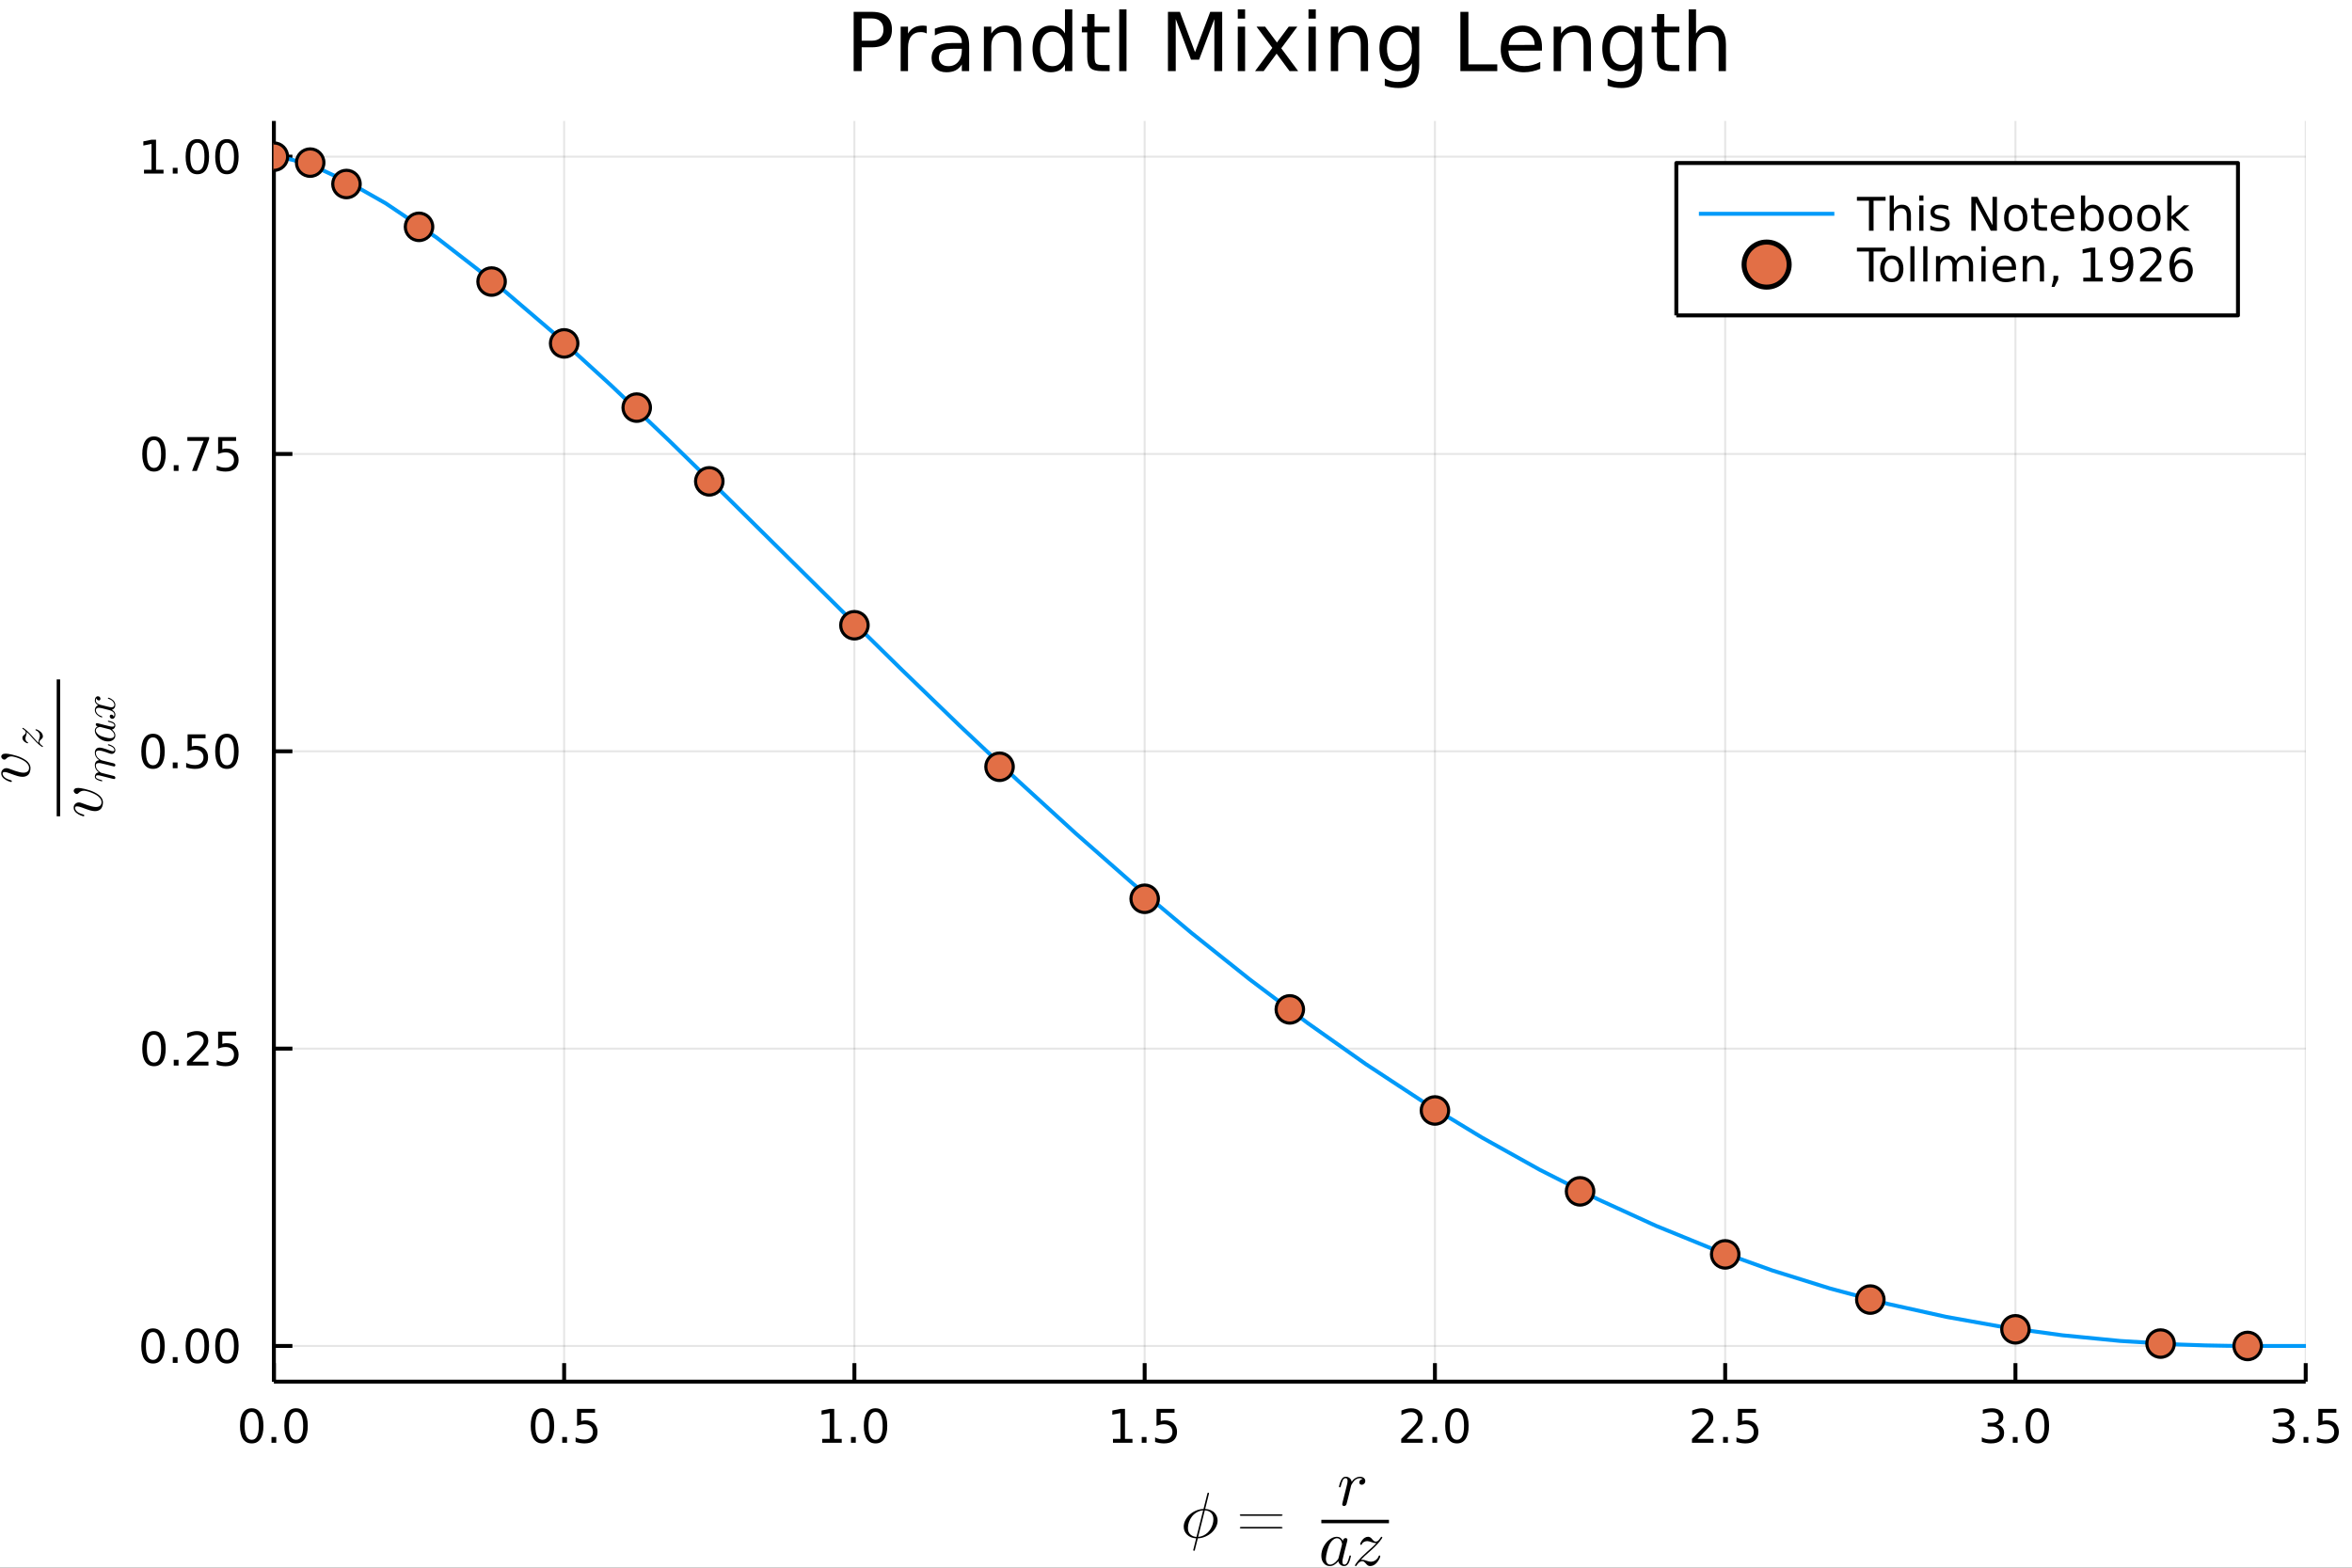 <?xml version="1.0" encoding="utf-8"?>
<svg xmlns="http://www.w3.org/2000/svg" xmlns:xlink="http://www.w3.org/1999/xlink" width="600" height="400" viewBox="0 0 2400 1600">
<rect x="0" y="0" width="2400" height="1600" fill="#333333" stroke="none"/>
<defs>
  <clipPath id="clip490">
    <rect x="0" y="0" width="2400" height="1600"/>
  </clipPath>
</defs>
<path clip-path="url(#clip490)" d="
M0 1600 L2400 1600 L2400 0 L0 0  Z
  " fill="#ffffff" fill-rule="evenodd" fill-opacity="1"/>
<defs>
  <clipPath id="clip491">
    <rect x="480" y="0" width="1681" height="1600"/>
  </clipPath>
</defs>
<defs>
  <clipPath id="clip492">
    <rect x="224" y="47" width="2130" height="1377"/>
  </clipPath>
</defs>
<path clip-path="url(#clip490)" d="
M279.477 1410.1 L2352.76 1410.1 L2352.76 123.472 L279.477 123.472  Z
  " fill="#ffffff" fill-rule="evenodd" fill-opacity="1"/>
<defs>
  <clipPath id="clip493">
    <rect x="279" y="123" width="2074" height="1288"/>
  </clipPath>
</defs>
<polyline clip-path="url(#clip493)" style="stroke:#000000; stroke-linecap:butt; stroke-linejoin:round; stroke-width:2; stroke-opacity:0.1; fill:none" points="
  279.477,1410.1 279.477,123.472 
  "/>
<polyline clip-path="url(#clip493)" style="stroke:#000000; stroke-linecap:butt; stroke-linejoin:round; stroke-width:2; stroke-opacity:0.1; fill:none" points="
  575.659,1410.1 575.659,123.472 
  "/>
<polyline clip-path="url(#clip493)" style="stroke:#000000; stroke-linecap:butt; stroke-linejoin:round; stroke-width:2; stroke-opacity:0.1; fill:none" points="
  871.842,1410.1 871.842,123.472 
  "/>
<polyline clip-path="url(#clip493)" style="stroke:#000000; stroke-linecap:butt; stroke-linejoin:round; stroke-width:2; stroke-opacity:0.1; fill:none" points="
  1168.02,1410.1 1168.02,123.472 
  "/>
<polyline clip-path="url(#clip493)" style="stroke:#000000; stroke-linecap:butt; stroke-linejoin:round; stroke-width:2; stroke-opacity:0.1; fill:none" points="
  1464.21,1410.1 1464.21,123.472 
  "/>
<polyline clip-path="url(#clip493)" style="stroke:#000000; stroke-linecap:butt; stroke-linejoin:round; stroke-width:2; stroke-opacity:0.1; fill:none" points="
  1760.39,1410.1 1760.39,123.472 
  "/>
<polyline clip-path="url(#clip493)" style="stroke:#000000; stroke-linecap:butt; stroke-linejoin:round; stroke-width:2; stroke-opacity:0.1; fill:none" points="
  2056.57,1410.1 2056.57,123.472 
  "/>
<polyline clip-path="url(#clip493)" style="stroke:#000000; stroke-linecap:butt; stroke-linejoin:round; stroke-width:2; stroke-opacity:0.1; fill:none" points="
  2352.76,1410.1 2352.76,123.472 
  "/>
<polyline clip-path="url(#clip490)" style="stroke:#000000; stroke-linecap:butt; stroke-linejoin:round; stroke-width:4; stroke-opacity:1; fill:none" points="
  279.477,1410.1 2352.76,1410.1 
  "/>
<polyline clip-path="url(#clip490)" style="stroke:#000000; stroke-linecap:butt; stroke-linejoin:round; stroke-width:4; stroke-opacity:1; fill:none" points="
  279.477,1410.1 279.477,1391.2 
  "/>
<polyline clip-path="url(#clip490)" style="stroke:#000000; stroke-linecap:butt; stroke-linejoin:round; stroke-width:4; stroke-opacity:1; fill:none" points="
  575.659,1410.1 575.659,1391.2 
  "/>
<polyline clip-path="url(#clip490)" style="stroke:#000000; stroke-linecap:butt; stroke-linejoin:round; stroke-width:4; stroke-opacity:1; fill:none" points="
  871.842,1410.1 871.842,1391.2 
  "/>
<polyline clip-path="url(#clip490)" style="stroke:#000000; stroke-linecap:butt; stroke-linejoin:round; stroke-width:4; stroke-opacity:1; fill:none" points="
  1168.02,1410.1 1168.02,1391.2 
  "/>
<polyline clip-path="url(#clip490)" style="stroke:#000000; stroke-linecap:butt; stroke-linejoin:round; stroke-width:4; stroke-opacity:1; fill:none" points="
  1464.21,1410.1 1464.21,1391.2 
  "/>
<polyline clip-path="url(#clip490)" style="stroke:#000000; stroke-linecap:butt; stroke-linejoin:round; stroke-width:4; stroke-opacity:1; fill:none" points="
  1760.39,1410.1 1760.39,1391.2 
  "/>
<polyline clip-path="url(#clip490)" style="stroke:#000000; stroke-linecap:butt; stroke-linejoin:round; stroke-width:4; stroke-opacity:1; fill:none" points="
  2056.57,1410.1 2056.57,1391.2 
  "/>
<polyline clip-path="url(#clip490)" style="stroke:#000000; stroke-linecap:butt; stroke-linejoin:round; stroke-width:4; stroke-opacity:1; fill:none" points="
  2352.76,1410.1 2352.76,1391.2 
  "/>
<path clip-path="url(#clip490)" d="M256.861 1441.02 Q253.25 1441.02 251.421 1444.58 Q249.616 1448.13 249.616 1455.26 Q249.616 1462.36 251.421 1465.93 Q253.25 1469.47 256.861 1469.47 Q260.495 1469.47 262.301 1465.93 Q264.129 1462.36 264.129 1455.26 Q264.129 1448.13 262.301 1444.58 Q260.495 1441.02 256.861 1441.02 M256.861 1437.32 Q262.671 1437.32 265.727 1441.92 Q268.805 1446.51 268.805 1455.26 Q268.805 1463.98 265.727 1468.59 Q262.671 1473.17 256.861 1473.17 Q251.051 1473.17 247.972 1468.59 Q244.917 1463.98 244.917 1455.26 Q244.917 1446.51 247.972 1441.92 Q251.051 1437.32 256.861 1437.32 Z" fill="#000000" fill-rule="evenodd" fill-opacity="1" /><path clip-path="url(#clip490)" d="M277.023 1466.62 L281.907 1466.62 L281.907 1472.5 L277.023 1472.5 L277.023 1466.62 Z" fill="#000000" fill-rule="evenodd" fill-opacity="1" /><path clip-path="url(#clip490)" d="M302.092 1441.02 Q298.481 1441.02 296.652 1444.58 Q294.847 1448.13 294.847 1455.26 Q294.847 1462.36 296.652 1465.93 Q298.481 1469.47 302.092 1469.47 Q305.726 1469.47 307.532 1465.93 Q309.361 1462.36 309.361 1455.26 Q309.361 1448.13 307.532 1444.58 Q305.726 1441.02 302.092 1441.02 M302.092 1437.32 Q307.902 1437.32 310.958 1441.92 Q314.037 1446.51 314.037 1455.26 Q314.037 1463.98 310.958 1468.59 Q307.902 1473.17 302.092 1473.17 Q296.282 1473.17 293.203 1468.59 Q290.148 1463.98 290.148 1455.26 Q290.148 1446.51 293.203 1441.92 Q296.282 1437.32 302.092 1437.32 Z" fill="#000000" fill-rule="evenodd" fill-opacity="1" /><path clip-path="url(#clip490)" d="M553.541 1441.02 Q549.93 1441.02 548.102 1444.58 Q546.296 1448.13 546.296 1455.26 Q546.296 1462.36 548.102 1465.93 Q549.93 1469.47 553.541 1469.47 Q557.176 1469.47 558.981 1465.93 Q560.81 1462.36 560.81 1455.26 Q560.81 1448.13 558.981 1444.58 Q557.176 1441.02 553.541 1441.02 M553.541 1437.32 Q559.352 1437.32 562.407 1441.92 Q565.486 1446.51 565.486 1455.26 Q565.486 1463.98 562.407 1468.59 Q559.352 1473.17 553.541 1473.17 Q547.731 1473.17 544.653 1468.59 Q541.597 1463.98 541.597 1455.26 Q541.597 1446.51 544.653 1441.92 Q547.731 1437.32 553.541 1437.32 Z" fill="#000000" fill-rule="evenodd" fill-opacity="1" /><path clip-path="url(#clip490)" d="M573.703 1466.62 L578.588 1466.62 L578.588 1472.5 L573.703 1472.5 L573.703 1466.62 Z" fill="#000000" fill-rule="evenodd" fill-opacity="1" /><path clip-path="url(#clip490)" d="M588.819 1437.94 L607.175 1437.94 L607.175 1441.88 L593.101 1441.88 L593.101 1450.35 Q594.12 1450 595.138 1449.84 Q596.157 1449.65 597.175 1449.65 Q602.962 1449.65 606.342 1452.82 Q609.722 1456 609.722 1461.41 Q609.722 1466.99 606.249 1470.09 Q602.777 1473.17 596.458 1473.17 Q594.282 1473.17 592.013 1472.8 Q589.768 1472.43 587.361 1471.69 L587.361 1466.99 Q589.444 1468.13 591.666 1468.68 Q593.888 1469.24 596.365 1469.24 Q600.37 1469.24 602.708 1467.13 Q605.046 1465.02 605.046 1461.41 Q605.046 1457.8 602.708 1455.7 Q600.37 1453.59 596.365 1453.59 Q594.49 1453.59 592.615 1454.01 Q590.763 1454.42 588.819 1455.3 L588.819 1437.94 Z" fill="#000000" fill-rule="evenodd" fill-opacity="1" /><path clip-path="url(#clip490)" d="M838.995 1468.57 L846.634 1468.57 L846.634 1442.2 L838.324 1443.87 L838.324 1439.61 L846.588 1437.94 L851.264 1437.94 L851.264 1468.57 L858.902 1468.57 L858.902 1472.5 L838.995 1472.5 L838.995 1468.57 Z" fill="#000000" fill-rule="evenodd" fill-opacity="1" /><path clip-path="url(#clip490)" d="M868.347 1466.62 L873.231 1466.62 L873.231 1472.5 L868.347 1472.5 L868.347 1466.62 Z" fill="#000000" fill-rule="evenodd" fill-opacity="1" /><path clip-path="url(#clip490)" d="M893.416 1441.02 Q889.805 1441.02 887.976 1444.58 Q886.171 1448.13 886.171 1455.26 Q886.171 1462.36 887.976 1465.93 Q889.805 1469.47 893.416 1469.47 Q897.05 1469.47 898.856 1465.93 Q900.685 1462.36 900.685 1455.26 Q900.685 1448.13 898.856 1444.58 Q897.05 1441.02 893.416 1441.02 M893.416 1437.32 Q899.226 1437.32 902.282 1441.92 Q905.36 1446.51 905.36 1455.26 Q905.36 1463.98 902.282 1468.59 Q899.226 1473.17 893.416 1473.17 Q887.606 1473.17 884.527 1468.59 Q881.472 1463.98 881.472 1455.26 Q881.472 1446.51 884.527 1441.92 Q887.606 1437.32 893.416 1437.32 Z" fill="#000000" fill-rule="evenodd" fill-opacity="1" /><path clip-path="url(#clip490)" d="M1135.68 1468.57 L1143.31 1468.57 L1143.31 1442.2 L1135 1443.87 L1135 1439.61 L1143.27 1437.94 L1147.94 1437.94 L1147.94 1468.57 L1155.58 1468.57 L1155.58 1472.5 L1135.68 1472.5 L1135.68 1468.57 Z" fill="#000000" fill-rule="evenodd" fill-opacity="1" /><path clip-path="url(#clip490)" d="M1165.03 1466.62 L1169.91 1466.62 L1169.91 1472.5 L1165.03 1472.5 L1165.03 1466.62 Z" fill="#000000" fill-rule="evenodd" fill-opacity="1" /><path clip-path="url(#clip490)" d="M1180.14 1437.94 L1198.5 1437.94 L1198.5 1441.88 L1184.43 1441.88 L1184.43 1450.35 Q1185.44 1450 1186.46 1449.84 Q1187.48 1449.65 1188.5 1449.65 Q1194.29 1449.65 1197.67 1452.82 Q1201.05 1456 1201.05 1461.41 Q1201.05 1466.99 1197.57 1470.09 Q1194.1 1473.17 1187.78 1473.17 Q1185.61 1473.17 1183.34 1472.8 Q1181.09 1472.43 1178.68 1471.69 L1178.68 1466.99 Q1180.77 1468.13 1182.99 1468.68 Q1185.21 1469.24 1187.69 1469.24 Q1191.69 1469.24 1194.03 1467.13 Q1196.37 1465.02 1196.37 1461.41 Q1196.37 1457.8 1194.03 1455.7 Q1191.69 1453.59 1187.69 1453.59 Q1185.81 1453.59 1183.94 1454.01 Q1182.09 1454.42 1180.14 1455.3 L1180.14 1437.94 Z" fill="#000000" fill-rule="evenodd" fill-opacity="1" /><path clip-path="url(#clip490)" d="M1435.45 1468.57 L1451.77 1468.57 L1451.77 1472.5 L1429.82 1472.5 L1429.82 1468.57 Q1432.48 1465.81 1437.07 1461.18 Q1441.67 1456.53 1442.85 1455.19 Q1445.1 1452.66 1445.98 1450.93 Q1446.88 1449.17 1446.88 1447.48 Q1446.88 1444.72 1444.94 1442.99 Q1443.02 1441.25 1439.91 1441.25 Q1437.71 1441.25 1435.26 1442.01 Q1432.83 1442.78 1430.05 1444.33 L1430.05 1439.61 Q1432.88 1438.47 1435.33 1437.89 Q1437.78 1437.32 1439.82 1437.32 Q1445.19 1437.32 1448.39 1440 Q1451.58 1442.69 1451.58 1447.18 Q1451.58 1449.31 1450.77 1451.23 Q1449.98 1453.13 1447.88 1455.72 Q1447.3 1456.39 1444.2 1459.61 Q1441.09 1462.8 1435.45 1468.57 Z" fill="#000000" fill-rule="evenodd" fill-opacity="1" /><path clip-path="url(#clip490)" d="M1461.58 1466.62 L1466.46 1466.62 L1466.46 1472.5 L1461.58 1472.5 L1461.58 1466.62 Z" fill="#000000" fill-rule="evenodd" fill-opacity="1" /><path clip-path="url(#clip490)" d="M1486.65 1441.02 Q1483.04 1441.02 1481.21 1444.58 Q1479.4 1448.13 1479.4 1455.26 Q1479.4 1462.36 1481.21 1465.93 Q1483.04 1469.47 1486.65 1469.47 Q1490.28 1469.47 1492.09 1465.93 Q1493.92 1462.36 1493.92 1455.26 Q1493.92 1448.13 1492.09 1444.58 Q1490.28 1441.02 1486.65 1441.02 M1486.65 1437.32 Q1492.46 1437.32 1495.52 1441.92 Q1498.59 1446.51 1498.59 1455.26 Q1498.59 1463.98 1495.52 1468.59 Q1492.46 1473.17 1486.65 1473.17 Q1480.84 1473.17 1477.76 1468.59 Q1474.71 1463.98 1474.71 1455.26 Q1474.71 1446.51 1477.76 1441.92 Q1480.84 1437.32 1486.65 1437.32 Z" fill="#000000" fill-rule="evenodd" fill-opacity="1" /><path clip-path="url(#clip490)" d="M1732.13 1468.57 L1748.45 1468.57 L1748.45 1472.5 L1726.5 1472.5 L1726.5 1468.57 Q1729.16 1465.81 1733.75 1461.18 Q1738.35 1456.53 1739.53 1455.19 Q1741.78 1452.66 1742.66 1450.93 Q1743.56 1449.17 1743.56 1447.48 Q1743.56 1444.72 1741.62 1442.99 Q1739.7 1441.25 1736.59 1441.25 Q1734.4 1441.25 1731.94 1442.01 Q1729.51 1442.78 1726.73 1444.33 L1726.73 1439.61 Q1729.56 1438.47 1732.01 1437.89 Q1734.46 1437.32 1736.5 1437.32 Q1741.87 1437.32 1745.07 1440 Q1748.26 1442.69 1748.26 1447.18 Q1748.26 1449.31 1747.45 1451.23 Q1746.66 1453.13 1744.56 1455.72 Q1743.98 1456.39 1740.88 1459.61 Q1737.77 1462.8 1732.13 1468.57 Z" fill="#000000" fill-rule="evenodd" fill-opacity="1" /><path clip-path="url(#clip490)" d="M1758.26 1466.62 L1763.15 1466.62 L1763.15 1472.5 L1758.26 1472.5 L1758.26 1466.62 Z" fill="#000000" fill-rule="evenodd" fill-opacity="1" /><path clip-path="url(#clip490)" d="M1773.38 1437.94 L1791.73 1437.94 L1791.73 1441.88 L1777.66 1441.88 L1777.66 1450.35 Q1778.68 1450 1779.7 1449.84 Q1780.71 1449.65 1781.73 1449.65 Q1787.52 1449.65 1790.9 1452.82 Q1794.28 1456 1794.28 1461.41 Q1794.28 1466.99 1790.81 1470.09 Q1787.33 1473.17 1781.02 1473.17 Q1778.84 1473.17 1776.57 1472.8 Q1774.33 1472.43 1771.92 1471.69 L1771.92 1466.99 Q1774 1468.13 1776.22 1468.68 Q1778.45 1469.24 1780.92 1469.24 Q1784.93 1469.24 1787.27 1467.13 Q1789.6 1465.02 1789.6 1461.41 Q1789.6 1457.8 1787.27 1455.7 Q1784.93 1453.59 1780.92 1453.59 Q1779.05 1453.59 1777.17 1454.01 Q1775.32 1454.42 1773.38 1455.3 L1773.38 1437.94 Z" fill="#000000" fill-rule="evenodd" fill-opacity="1" /><path clip-path="url(#clip490)" d="M2037.88 1453.87 Q2041.24 1454.58 2043.11 1456.85 Q2045.01 1459.12 2045.01 1462.45 Q2045.01 1467.57 2041.49 1470.37 Q2037.97 1473.17 2031.49 1473.17 Q2029.32 1473.17 2027 1472.73 Q2024.71 1472.32 2022.26 1471.46 L2022.26 1466.95 Q2024.2 1468.08 2026.52 1468.66 Q2028.83 1469.24 2031.35 1469.24 Q2035.75 1469.24 2038.04 1467.5 Q2040.36 1465.76 2040.36 1462.45 Q2040.36 1459.4 2038.21 1457.69 Q2036.08 1455.95 2032.26 1455.95 L2028.23 1455.95 L2028.23 1452.11 L2032.44 1452.11 Q2035.89 1452.11 2037.72 1450.74 Q2039.55 1449.35 2039.55 1446.76 Q2039.55 1444.1 2037.65 1442.69 Q2035.77 1441.25 2032.26 1441.25 Q2030.33 1441.25 2028.14 1441.67 Q2025.94 1442.08 2023.3 1442.96 L2023.3 1438.8 Q2025.96 1438.06 2028.27 1437.69 Q2030.61 1437.32 2032.67 1437.32 Q2038 1437.32 2041.1 1439.75 Q2044.2 1442.15 2044.2 1446.27 Q2044.2 1449.14 2042.56 1451.14 Q2040.91 1453.1 2037.88 1453.87 Z" fill="#000000" fill-rule="evenodd" fill-opacity="1" /><path clip-path="url(#clip490)" d="M2053.88 1466.62 L2058.76 1466.62 L2058.76 1472.5 L2053.88 1472.5 L2053.88 1466.62 Z" fill="#000000" fill-rule="evenodd" fill-opacity="1" /><path clip-path="url(#clip490)" d="M2078.95 1441.02 Q2075.33 1441.02 2073.51 1444.58 Q2071.7 1448.13 2071.7 1455.26 Q2071.7 1462.36 2073.51 1465.93 Q2075.33 1469.47 2078.95 1469.47 Q2082.58 1469.47 2084.39 1465.93 Q2086.21 1462.36 2086.21 1455.26 Q2086.21 1448.13 2084.39 1444.58 Q2082.58 1441.02 2078.95 1441.02 M2078.95 1437.32 Q2084.76 1437.32 2087.81 1441.92 Q2090.89 1446.51 2090.89 1455.26 Q2090.89 1463.98 2087.81 1468.59 Q2084.76 1473.17 2078.95 1473.17 Q2073.14 1473.17 2070.06 1468.59 Q2067 1463.98 2067 1455.26 Q2067 1446.51 2070.06 1441.92 Q2073.14 1437.32 2078.95 1437.32 Z" fill="#000000" fill-rule="evenodd" fill-opacity="1" /><path clip-path="url(#clip490)" d="M2334.56 1453.87 Q2337.92 1454.58 2339.79 1456.85 Q2341.69 1459.12 2341.69 1462.45 Q2341.69 1467.57 2338.17 1470.37 Q2334.65 1473.17 2328.17 1473.17 Q2326 1473.17 2323.68 1472.73 Q2321.39 1472.32 2318.94 1471.46 L2318.94 1466.95 Q2320.88 1468.08 2323.2 1468.66 Q2325.51 1469.24 2328.03 1469.24 Q2332.43 1469.24 2334.72 1467.5 Q2337.04 1465.76 2337.04 1462.45 Q2337.04 1459.4 2334.89 1457.69 Q2332.76 1455.95 2328.94 1455.95 L2324.91 1455.95 L2324.91 1452.11 L2329.12 1452.11 Q2332.57 1452.11 2334.4 1450.74 Q2336.23 1449.35 2336.23 1446.76 Q2336.23 1444.1 2334.33 1442.69 Q2332.46 1441.25 2328.94 1441.25 Q2327.02 1441.25 2324.82 1441.67 Q2322.62 1442.08 2319.98 1442.96 L2319.98 1438.8 Q2322.64 1438.06 2324.96 1437.69 Q2327.29 1437.32 2329.35 1437.32 Q2334.68 1437.32 2337.78 1439.75 Q2340.88 1442.15 2340.88 1446.27 Q2340.88 1449.14 2339.24 1451.14 Q2337.59 1453.1 2334.56 1453.87 Z" fill="#000000" fill-rule="evenodd" fill-opacity="1" /><path clip-path="url(#clip490)" d="M2350.56 1466.62 L2355.44 1466.62 L2355.44 1472.5 L2350.56 1472.5 L2350.56 1466.62 Z" fill="#000000" fill-rule="evenodd" fill-opacity="1" /><path clip-path="url(#clip490)" d="M2365.67 1437.94 L2384.03 1437.94 L2384.03 1441.88 L2369.95 1441.88 L2369.95 1450.35 Q2370.97 1450 2371.99 1449.84 Q2373.01 1449.65 2374.03 1449.65 Q2379.82 1449.65 2383.2 1452.82 Q2386.58 1456 2386.58 1461.41 Q2386.58 1466.99 2383.1 1470.09 Q2379.63 1473.17 2373.31 1473.17 Q2371.14 1473.17 2368.87 1472.8 Q2366.62 1472.43 2364.21 1471.69 L2364.21 1466.99 Q2366.3 1468.13 2368.52 1468.68 Q2370.74 1469.24 2373.22 1469.24 Q2377.22 1469.24 2379.56 1467.13 Q2381.9 1465.02 2381.9 1461.41 Q2381.9 1457.8 2379.56 1455.7 Q2377.22 1453.59 2373.22 1453.59 Q2371.34 1453.59 2369.47 1454.01 Q2367.62 1454.42 2365.67 1455.3 L2365.67 1437.94 Z" fill="#000000" fill-rule="evenodd" fill-opacity="1" /><path clip-path="url(#clip490)" d="M1242.47 1551.94 Q1242.47 1555.19 1240.8 1558.44 Q1239.12 1561.69 1236.39 1564.21 Q1233.65 1566.69 1229.91 1568.3 Q1226.18 1569.91 1222.28 1570.04 L1219.77 1579.86 Q1219.28 1582.24 1219.03 1582.5 Q1218.77 1582.76 1218.38 1582.76 Q1217.58 1582.76 1217.58 1582.02 Q1217.58 1581.79 1219.03 1576.22 L1220.57 1570.04 Q1214.71 1569.71 1211.3 1566.33 Q1207.88 1562.95 1207.88 1558.09 Q1207.88 1554.8 1209.56 1551.55 Q1211.27 1548.26 1214 1545.78 Q1216.77 1543.3 1220.51 1541.73 Q1224.24 1540.15 1228.08 1540.02 L1231.91 1524.79 Q1232.1 1523.92 1232.26 1523.69 Q1232.42 1523.47 1232.91 1523.47 Q1233.26 1523.47 1233.46 1523.63 Q1233.65 1523.79 1233.65 1523.95 L1233.68 1524.11 L1233.49 1525.04 L1229.78 1540.02 Q1233.07 1540.24 1235.61 1541.4 Q1238.16 1542.56 1239.61 1544.3 Q1241.06 1546.01 1241.76 1547.94 Q1242.47 1549.87 1242.47 1551.94 M1227.69 1541.47 Q1224.15 1541.79 1221.15 1543.53 Q1218.16 1545.27 1216.22 1547.85 Q1214.29 1550.39 1213.23 1553.45 Q1212.17 1556.48 1212.17 1559.47 Q1212.17 1561.82 1212.94 1563.63 Q1213.75 1565.43 1215.07 1566.46 Q1216.39 1567.46 1217.84 1568.01 Q1219.32 1568.52 1220.89 1568.59 L1227.69 1541.47 M1238.16 1550.55 Q1238.16 1546.36 1235.74 1544.01 Q1233.33 1541.66 1229.4 1541.47 L1222.6 1568.59 Q1225.47 1568.36 1227.98 1567.17 Q1230.52 1565.94 1232.36 1564.14 Q1234.2 1562.31 1235.52 1560.05 Q1236.84 1557.76 1237.48 1555.35 Q1238.16 1552.9 1238.16 1550.55 Z" fill="#000000" fill-rule="evenodd" fill-opacity="1" /><path clip-path="url(#clip490)" d="M1265.1 1559.21 Q1265.17 1558.41 1266.42 1558.41 L1306.84 1558.41 Q1308.74 1558.41 1308.77 1559.15 Q1308.77 1559.95 1306.97 1559.92 L1266.87 1559.92 Q1265.1 1559.95 1265.1 1559.21 M1265.1 1546.33 Q1265.1 1545.53 1266.49 1545.56 L1306.78 1545.56 Q1308.74 1545.56 1308.77 1546.33 Q1308.77 1547.07 1307.1 1547.07 L1266.42 1547.07 Q1265.1 1547.07 1265.1 1546.33 Z" fill="#000000" fill-rule="evenodd" fill-opacity="1" /><path clip-path="url(#clip490)" d="M1393.16 1511.46 Q1393.16 1513.16 1392.03 1514.26 Q1390.94 1515.35 1389.52 1515.35 Q1388.3 1515.35 1387.65 1514.65 Q1387.01 1513.94 1387.01 1513.03 Q1387.01 1511.75 1388.01 1510.68 Q1389 1509.62 1390.45 1509.4 Q1389.39 1508.62 1387.68 1508.62 Q1384.88 1508.62 1382.4 1510.78 Q1381.31 1511.78 1380.12 1513.61 Q1378.92 1515.42 1378.7 1516.19 L1376.61 1524.79 Q1376.41 1525.76 1375.22 1530.39 Q1374.06 1535 1373.96 1535.19 Q1373.64 1536.09 1372.93 1536.58 Q1372.23 1537.06 1371.52 1537.06 Q1370.71 1537.06 1370.16 1536.58 Q1369.62 1536.09 1369.62 1535.26 Q1369.62 1535.13 1369.71 1534.64 Q1369.81 1534.16 1369.97 1533.49 Q1370.13 1532.81 1370.2 1532.42 L1374.03 1517.19 Q1374.74 1514.42 1374.9 1513.55 Q1375.09 1512.65 1375.09 1511.65 Q1375.09 1509.91 1374.54 1509.27 Q1374 1508.62 1373.03 1508.62 Q1371.36 1508.62 1370.26 1510.62 Q1369.17 1512.62 1368.23 1516.48 Q1367.94 1517.54 1367.75 1517.77 Q1367.59 1517.99 1367.1 1517.99 Q1366.3 1517.96 1366.3 1517.32 Q1366.3 1517.16 1366.56 1516.13 Q1366.81 1515.06 1367.3 1513.52 Q1367.81 1511.94 1368.36 1510.94 Q1368.68 1510.27 1368.97 1509.81 Q1369.26 1509.36 1369.84 1508.65 Q1370.42 1507.95 1371.29 1507.56 Q1372.16 1507.17 1373.22 1507.17 Q1375.54 1507.17 1377.18 1508.59 Q1378.86 1510.01 1379.25 1512.23 Q1380.05 1511.07 1381.05 1510.07 Q1382.05 1509.04 1383.88 1508.11 Q1385.72 1507.17 1387.68 1507.17 Q1390.13 1507.17 1391.65 1508.43 Q1393.16 1509.65 1393.16 1511.46 Z" fill="#000000" fill-rule="evenodd" fill-opacity="1" /><path clip-path="url(#clip490)" d="
M1348.3 1554.65 L1417.31 1554.65 L1417.31 1551.13 L1348.3 1551.13  Z
  " fill="#000000" fill-rule="evenodd" fill-opacity="1"/>
<path clip-path="url(#clip490)" d="M1378.51 1588.17 Q1377.64 1592.33 1376.51 1594.71 Q1374.71 1598.35 1371.65 1598.35 Q1369.33 1598.35 1367.69 1596.93 Q1366.04 1595.52 1365.66 1593.39 Q1361.44 1598.35 1357.06 1598.35 Q1353.19 1598.35 1350.75 1595.42 Q1348.3 1592.46 1348.3 1587.79 Q1348.3 1583.08 1350.62 1578.58 Q1352.97 1574.07 1356.67 1571.26 Q1360.38 1568.46 1364.18 1568.46 Q1368.2 1568.46 1370.26 1572.68 Q1370.42 1571.52 1371.17 1570.65 Q1371.91 1569.78 1373.03 1569.78 Q1373.9 1569.78 1374.42 1570.27 Q1374.93 1570.72 1374.93 1571.55 Q1374.93 1571.97 1374.48 1573.81 L1372.1 1583.02 L1370.65 1588.98 Q1370.1 1591.17 1369.94 1591.97 Q1369.81 1592.78 1369.81 1593.84 Q1369.81 1596.87 1371.78 1596.87 Q1372.74 1596.87 1373.52 1596.26 Q1374.29 1595.64 1374.9 1594.36 Q1375.51 1593.07 1375.9 1591.88 Q1376.29 1590.65 1376.8 1588.72 Q1376.96 1587.95 1377.09 1587.75 Q1377.25 1587.53 1377.7 1587.53 Q1378.51 1587.53 1378.51 1588.17 M1369.46 1575.71 Q1369.46 1575.42 1369.23 1574.61 Q1369.01 1573.81 1368.49 1572.68 Q1367.98 1571.55 1366.85 1570.75 Q1365.75 1569.91 1364.27 1569.91 Q1362.28 1569.91 1360.18 1571.62 Q1358.12 1573.33 1356.61 1576.22 Q1355.45 1578.54 1354.19 1583.41 Q1352.97 1588.27 1352.97 1590.68 Q1352.97 1592.17 1353.29 1593.49 Q1353.65 1594.77 1354.64 1595.84 Q1355.64 1596.87 1357.19 1596.87 Q1360.96 1596.87 1364.66 1592.2 Q1365.37 1591.39 1365.53 1591.07 Q1365.72 1590.72 1365.98 1589.75 L1369.27 1576.84 Q1369.46 1575.87 1369.46 1575.71 Z" fill="#000000" fill-rule="evenodd" fill-opacity="1" /><path clip-path="url(#clip490)" d="M1410.54 1569.11 Q1410.54 1569.33 1409.99 1570.3 Q1409.47 1571.23 1407.57 1573.58 Q1405.67 1575.93 1402.84 1578.67 Q1401.78 1579.73 1400.17 1581.22 Q1398.56 1582.7 1397.46 1583.66 L1396.37 1584.63 Q1392.18 1588.17 1388.51 1592.13 Q1388.76 1592.04 1389.22 1592.01 Q1389.67 1591.94 1389.99 1591.94 L1390.31 1591.94 Q1391.99 1591.94 1394.92 1593.07 Q1397.49 1593.91 1398.81 1593.91 Q1400.1 1593.91 1401.52 1593.45 Q1402.94 1593 1404.48 1591.68 Q1406.03 1590.36 1406.74 1588.37 Q1406.86 1588.04 1406.93 1587.95 Q1406.99 1587.82 1407.19 1587.69 Q1407.38 1587.53 1407.64 1587.53 Q1407.99 1587.53 1408.22 1587.72 Q1408.44 1587.92 1408.44 1588.17 Q1408.44 1588.75 1407.99 1589.91 Q1407.57 1591.07 1406.64 1592.52 Q1405.74 1593.97 1404.55 1595.29 Q1403.39 1596.58 1401.65 1597.48 Q1399.91 1598.35 1398.07 1598.35 Q1396.75 1598.35 1395.79 1597.71 Q1394.82 1597.09 1393.85 1595.9 Q1392.53 1594.39 1391.82 1593.91 Q1391.12 1593.39 1390.02 1593.39 Q1387.09 1593.39 1384.42 1597.48 Q1384.13 1598.06 1383.93 1598.19 Q1383.77 1598.35 1383.39 1598.35 Q1382.58 1598.32 1382.58 1597.67 Q1382.58 1597.42 1383.29 1596.29 Q1384.03 1595.13 1385.67 1593.1 Q1387.35 1591.07 1389.38 1589.04 L1395.3 1583.5 Q1401.87 1577.96 1404.48 1574.84 Q1403.39 1574.84 1402.9 1574.81 Q1402.45 1574.78 1401.55 1574.58 Q1400.65 1574.36 1399.39 1573.87 Q1396.46 1572.87 1395.24 1572.87 Q1394.92 1572.87 1394.56 1572.91 Q1394.21 1572.94 1393.4 1573.1 Q1392.63 1573.26 1391.99 1573.58 Q1391.34 1573.87 1390.67 1574.52 Q1389.99 1575.13 1389.63 1575.97 Q1389.54 1576.22 1389.47 1576.35 Q1389.41 1576.48 1389.22 1576.61 Q1389.05 1576.71 1388.8 1576.71 Q1388.41 1576.71 1388.19 1576.48 Q1387.99 1576.26 1387.99 1575.97 Q1387.99 1575.39 1388.57 1574.2 Q1389.15 1573 1390.12 1571.72 Q1391.08 1570.4 1392.66 1569.43 Q1394.24 1568.46 1395.98 1568.46 Q1397.01 1568.46 1397.88 1568.91 Q1398.78 1569.36 1399.23 1569.85 Q1399.71 1570.3 1400.52 1571.3 Q1401.2 1572.07 1401.52 1572.39 Q1401.84 1572.71 1402.48 1573.07 Q1403.16 1573.39 1403.9 1573.39 Q1405.13 1573.39 1406.25 1572.46 Q1407.38 1571.49 1408.83 1569.17 Q1409.22 1568.46 1409.83 1568.46 Q1410.54 1568.46 1410.54 1569.11 Z" fill="#000000" fill-rule="evenodd" fill-opacity="1" /><polyline clip-path="url(#clip493)" style="stroke:#000000; stroke-linecap:butt; stroke-linejoin:round; stroke-width:2; stroke-opacity:0.1; fill:none" points="
  279.477,1373.69 2352.76,1373.69 
  "/>
<polyline clip-path="url(#clip493)" style="stroke:#000000; stroke-linecap:butt; stroke-linejoin:round; stroke-width:2; stroke-opacity:0.1; fill:none" points="
  279.477,1070.24 2352.76,1070.24 
  "/>
<polyline clip-path="url(#clip493)" style="stroke:#000000; stroke-linecap:butt; stroke-linejoin:round; stroke-width:2; stroke-opacity:0.1; fill:none" points="
  279.477,766.786 2352.76,766.786 
  "/>
<polyline clip-path="url(#clip493)" style="stroke:#000000; stroke-linecap:butt; stroke-linejoin:round; stroke-width:2; stroke-opacity:0.1; fill:none" points="
  279.477,463.336 2352.76,463.336 
  "/>
<polyline clip-path="url(#clip493)" style="stroke:#000000; stroke-linecap:butt; stroke-linejoin:round; stroke-width:2; stroke-opacity:0.1; fill:none" points="
  279.477,159.886 2352.76,159.886 
  "/>
<polyline clip-path="url(#clip490)" style="stroke:#000000; stroke-linecap:butt; stroke-linejoin:round; stroke-width:4; stroke-opacity:1; fill:none" points="
  279.477,1410.1 279.477,123.472 
  "/>
<polyline clip-path="url(#clip490)" style="stroke:#000000; stroke-linecap:butt; stroke-linejoin:round; stroke-width:4; stroke-opacity:1; fill:none" points="
  279.477,1373.69 298.374,1373.69 
  "/>
<polyline clip-path="url(#clip490)" style="stroke:#000000; stroke-linecap:butt; stroke-linejoin:round; stroke-width:4; stroke-opacity:1; fill:none" points="
  279.477,1070.24 298.374,1070.24 
  "/>
<polyline clip-path="url(#clip490)" style="stroke:#000000; stroke-linecap:butt; stroke-linejoin:round; stroke-width:4; stroke-opacity:1; fill:none" points="
  279.477,766.786 298.374,766.786 
  "/>
<polyline clip-path="url(#clip490)" style="stroke:#000000; stroke-linecap:butt; stroke-linejoin:round; stroke-width:4; stroke-opacity:1; fill:none" points="
  279.477,463.336 298.374,463.336 
  "/>
<polyline clip-path="url(#clip490)" style="stroke:#000000; stroke-linecap:butt; stroke-linejoin:round; stroke-width:4; stroke-opacity:1; fill:none" points="
  279.477,159.886 298.374,159.886 
  "/>
<path clip-path="url(#clip490)" d="M156.139 1359.49 Q152.528 1359.49 150.699 1363.05 Q148.894 1366.59 148.894 1373.72 Q148.894 1380.83 150.699 1384.39 Q152.528 1387.93 156.139 1387.93 Q159.773 1387.93 161.579 1384.39 Q163.408 1380.83 163.408 1373.72 Q163.408 1366.59 161.579 1363.05 Q159.773 1359.49 156.139 1359.49 M156.139 1355.78 Q161.949 1355.78 165.005 1360.39 Q168.084 1364.97 168.084 1373.72 Q168.084 1382.45 165.005 1387.05 Q161.949 1391.64 156.139 1391.64 Q150.329 1391.64 147.25 1387.05 Q144.195 1382.45 144.195 1373.72 Q144.195 1364.97 147.25 1360.39 Q150.329 1355.78 156.139 1355.78 Z" fill="#000000" fill-rule="evenodd" fill-opacity="1" /><path clip-path="url(#clip490)" d="M176.301 1385.09 L181.185 1385.09 L181.185 1390.97 L176.301 1390.97 L176.301 1385.09 Z" fill="#000000" fill-rule="evenodd" fill-opacity="1" /><path clip-path="url(#clip490)" d="M201.37 1359.49 Q197.759 1359.49 195.931 1363.05 Q194.125 1366.59 194.125 1373.72 Q194.125 1380.83 195.931 1384.39 Q197.759 1387.93 201.37 1387.93 Q205.005 1387.93 206.81 1384.39 Q208.639 1380.83 208.639 1373.72 Q208.639 1366.59 206.81 1363.05 Q205.005 1359.49 201.37 1359.49 M201.37 1355.78 Q207.181 1355.78 210.236 1360.39 Q213.315 1364.97 213.315 1373.72 Q213.315 1382.45 210.236 1387.05 Q207.181 1391.64 201.37 1391.64 Q195.56 1391.64 192.482 1387.05 Q189.426 1382.45 189.426 1373.72 Q189.426 1364.97 192.482 1360.39 Q195.56 1355.78 201.37 1355.78 Z" fill="#000000" fill-rule="evenodd" fill-opacity="1" /><path clip-path="url(#clip490)" d="M231.532 1359.49 Q227.921 1359.49 226.092 1363.05 Q224.287 1366.59 224.287 1373.72 Q224.287 1380.83 226.092 1384.39 Q227.921 1387.93 231.532 1387.93 Q235.166 1387.93 236.972 1384.39 Q238.801 1380.83 238.801 1373.72 Q238.801 1366.59 236.972 1363.05 Q235.166 1359.49 231.532 1359.49 M231.532 1355.78 Q237.342 1355.78 240.398 1360.39 Q243.477 1364.97 243.477 1373.72 Q243.477 1382.45 240.398 1387.05 Q237.342 1391.64 231.532 1391.64 Q225.722 1391.64 222.643 1387.05 Q219.588 1382.45 219.588 1373.72 Q219.588 1364.97 222.643 1360.39 Q225.722 1355.78 231.532 1355.78 Z" fill="#000000" fill-rule="evenodd" fill-opacity="1" /><path clip-path="url(#clip490)" d="M157.134 1056.04 Q153.523 1056.04 151.695 1059.6 Q149.889 1063.14 149.889 1070.27 Q149.889 1077.38 151.695 1080.94 Q153.523 1084.48 157.134 1084.48 Q160.769 1084.48 162.574 1080.94 Q164.403 1077.38 164.403 1070.27 Q164.403 1063.14 162.574 1059.6 Q160.769 1056.04 157.134 1056.04 M157.134 1052.33 Q162.945 1052.33 166 1056.94 Q169.079 1061.52 169.079 1070.27 Q169.079 1079 166 1083.6 Q162.945 1088.19 157.134 1088.19 Q151.324 1088.19 148.246 1083.6 Q145.19 1079 145.19 1070.27 Q145.19 1061.52 148.246 1056.94 Q151.324 1052.33 157.134 1052.33 Z" fill="#000000" fill-rule="evenodd" fill-opacity="1" /><path clip-path="url(#clip490)" d="M177.296 1081.64 L182.181 1081.64 L182.181 1087.52 L177.296 1087.52 L177.296 1081.64 Z" fill="#000000" fill-rule="evenodd" fill-opacity="1" /><path clip-path="url(#clip490)" d="M196.394 1083.58 L212.713 1083.58 L212.713 1087.52 L190.769 1087.52 L190.769 1083.58 Q193.431 1080.83 198.014 1076.2 Q202.62 1071.54 203.801 1070.2 Q206.046 1067.68 206.926 1065.94 Q207.829 1064.18 207.829 1062.49 Q207.829 1059.74 205.884 1058 Q203.963 1056.27 200.861 1056.27 Q198.662 1056.27 196.208 1057.03 Q193.778 1057.79 191 1059.35 L191 1054.62 Q193.824 1053.49 196.278 1052.91 Q198.731 1052.33 200.769 1052.33 Q206.139 1052.33 209.333 1055.02 Q212.528 1057.7 212.528 1062.19 Q212.528 1064.32 211.718 1066.24 Q210.93 1068.14 208.824 1070.73 Q208.245 1071.41 205.143 1074.62 Q202.042 1077.82 196.394 1083.58 Z" fill="#000000" fill-rule="evenodd" fill-opacity="1" /><path clip-path="url(#clip490)" d="M222.574 1052.96 L240.93 1052.96 L240.93 1056.89 L226.856 1056.89 L226.856 1065.36 Q227.875 1065.02 228.893 1064.85 Q229.912 1064.67 230.93 1064.67 Q236.717 1064.67 240.097 1067.84 Q243.477 1071.01 243.477 1076.43 Q243.477 1082.01 240.004 1085.11 Q236.532 1088.19 230.213 1088.19 Q228.037 1088.19 225.768 1087.82 Q223.523 1087.45 221.116 1086.71 L221.116 1082.01 Q223.199 1083.14 225.421 1083.7 Q227.643 1084.25 230.12 1084.25 Q234.125 1084.25 236.463 1082.15 Q238.801 1080.04 238.801 1076.43 Q238.801 1072.82 236.463 1070.71 Q234.125 1068.6 230.12 1068.6 Q228.245 1068.6 226.37 1069.02 Q224.518 1069.44 222.574 1070.32 L222.574 1052.96 Z" fill="#000000" fill-rule="evenodd" fill-opacity="1" /><path clip-path="url(#clip490)" d="M156.139 752.585 Q152.528 752.585 150.699 756.15 Q148.894 759.692 148.894 766.821 Q148.894 773.928 150.699 777.492 Q152.528 781.034 156.139 781.034 Q159.773 781.034 161.579 777.492 Q163.408 773.928 163.408 766.821 Q163.408 759.692 161.579 756.15 Q159.773 752.585 156.139 752.585 M156.139 748.881 Q161.949 748.881 165.005 753.488 Q168.084 758.071 168.084 766.821 Q168.084 775.548 165.005 780.154 Q161.949 784.738 156.139 784.738 Q150.329 784.738 147.25 780.154 Q144.195 775.548 144.195 766.821 Q144.195 758.071 147.25 753.488 Q150.329 748.881 156.139 748.881 Z" fill="#000000" fill-rule="evenodd" fill-opacity="1" /><path clip-path="url(#clip490)" d="M176.301 778.187 L181.185 778.187 L181.185 784.066 L176.301 784.066 L176.301 778.187 Z" fill="#000000" fill-rule="evenodd" fill-opacity="1" /><path clip-path="url(#clip490)" d="M191.417 749.506 L209.773 749.506 L209.773 753.442 L195.699 753.442 L195.699 761.914 Q196.718 761.567 197.736 761.404 Q198.755 761.219 199.773 761.219 Q205.56 761.219 208.94 764.391 Q212.319 767.562 212.319 772.978 Q212.319 778.557 208.847 781.659 Q205.375 784.738 199.056 784.738 Q196.88 784.738 194.611 784.367 Q192.366 783.997 189.958 783.256 L189.958 778.557 Q192.042 779.691 194.264 780.247 Q196.486 780.803 198.963 780.803 Q202.968 780.803 205.306 778.696 Q207.643 776.59 207.643 772.978 Q207.643 769.367 205.306 767.261 Q202.968 765.154 198.963 765.154 Q197.088 765.154 195.213 765.571 Q193.361 765.988 191.417 766.867 L191.417 749.506 Z" fill="#000000" fill-rule="evenodd" fill-opacity="1" /><path clip-path="url(#clip490)" d="M231.532 752.585 Q227.921 752.585 226.092 756.15 Q224.287 759.692 224.287 766.821 Q224.287 773.928 226.092 777.492 Q227.921 781.034 231.532 781.034 Q235.166 781.034 236.972 777.492 Q238.801 773.928 238.801 766.821 Q238.801 759.692 236.972 756.15 Q235.166 752.585 231.532 752.585 M231.532 748.881 Q237.342 748.881 240.398 753.488 Q243.477 758.071 243.477 766.821 Q243.477 775.548 240.398 780.154 Q237.342 784.738 231.532 784.738 Q225.722 784.738 222.643 780.154 Q219.588 775.548 219.588 766.821 Q219.588 758.071 222.643 753.488 Q225.722 748.881 231.532 748.881 Z" fill="#000000" fill-rule="evenodd" fill-opacity="1" /><path clip-path="url(#clip490)" d="M157.134 449.135 Q153.523 449.135 151.695 452.7 Q149.889 456.241 149.889 463.371 Q149.889 470.477 151.695 474.042 Q153.523 477.584 157.134 477.584 Q160.769 477.584 162.574 474.042 Q164.403 470.477 164.403 463.371 Q164.403 456.241 162.574 452.7 Q160.769 449.135 157.134 449.135 M157.134 445.431 Q162.945 445.431 166 450.038 Q169.079 454.621 169.079 463.371 Q169.079 472.098 166 476.704 Q162.945 481.288 157.134 481.288 Q151.324 481.288 148.246 476.704 Q145.19 472.098 145.19 463.371 Q145.19 454.621 148.246 450.038 Q151.324 445.431 157.134 445.431 Z" fill="#000000" fill-rule="evenodd" fill-opacity="1" /><path clip-path="url(#clip490)" d="M177.296 474.737 L182.181 474.737 L182.181 480.616 L177.296 480.616 L177.296 474.737 Z" fill="#000000" fill-rule="evenodd" fill-opacity="1" /><path clip-path="url(#clip490)" d="M191.185 446.056 L213.407 446.056 L213.407 448.047 L200.861 480.616 L195.977 480.616 L207.782 449.991 L191.185 449.991 L191.185 446.056 Z" fill="#000000" fill-rule="evenodd" fill-opacity="1" /><path clip-path="url(#clip490)" d="M222.574 446.056 L240.93 446.056 L240.93 449.991 L226.856 449.991 L226.856 458.464 Q227.875 458.116 228.893 457.954 Q229.912 457.769 230.93 457.769 Q236.717 457.769 240.097 460.94 Q243.477 464.112 243.477 469.528 Q243.477 475.107 240.004 478.209 Q236.532 481.288 230.213 481.288 Q228.037 481.288 225.768 480.917 Q223.523 480.547 221.116 479.806 L221.116 475.107 Q223.199 476.241 225.421 476.797 Q227.643 477.352 230.12 477.352 Q234.125 477.352 236.463 475.246 Q238.801 473.139 238.801 469.528 Q238.801 465.917 236.463 463.811 Q234.125 461.704 230.12 461.704 Q228.245 461.704 226.37 462.121 Q224.518 462.538 222.574 463.417 L222.574 446.056 Z" fill="#000000" fill-rule="evenodd" fill-opacity="1" /><path clip-path="url(#clip490)" d="M146.949 173.231 L154.588 173.231 L154.588 146.865 L146.278 148.532 L146.278 144.273 L154.542 142.606 L159.218 142.606 L159.218 173.231 L166.857 173.231 L166.857 177.166 L146.949 177.166 L146.949 173.231 Z" fill="#000000" fill-rule="evenodd" fill-opacity="1" /><path clip-path="url(#clip490)" d="M176.301 171.287 L181.185 171.287 L181.185 177.166 L176.301 177.166 L176.301 171.287 Z" fill="#000000" fill-rule="evenodd" fill-opacity="1" /><path clip-path="url(#clip490)" d="M201.37 145.685 Q197.759 145.685 195.931 149.25 Q194.125 152.791 194.125 159.921 Q194.125 167.027 195.931 170.592 Q197.759 174.134 201.37 174.134 Q205.005 174.134 206.81 170.592 Q208.639 167.027 208.639 159.921 Q208.639 152.791 206.81 149.25 Q205.005 145.685 201.37 145.685 M201.37 141.981 Q207.181 141.981 210.236 146.588 Q213.315 151.171 213.315 159.921 Q213.315 168.648 210.236 173.254 Q207.181 177.837 201.37 177.837 Q195.56 177.837 192.482 173.254 Q189.426 168.648 189.426 159.921 Q189.426 151.171 192.482 146.588 Q195.56 141.981 201.37 141.981 Z" fill="#000000" fill-rule="evenodd" fill-opacity="1" /><path clip-path="url(#clip490)" d="M231.532 145.685 Q227.921 145.685 226.092 149.25 Q224.287 152.791 224.287 159.921 Q224.287 167.027 226.092 170.592 Q227.921 174.134 231.532 174.134 Q235.166 174.134 236.972 170.592 Q238.801 167.027 238.801 159.921 Q238.801 152.791 236.972 149.25 Q235.166 145.685 231.532 145.685 M231.532 141.981 Q237.342 141.981 240.398 146.588 Q243.477 151.171 243.477 159.921 Q243.477 168.648 240.398 173.254 Q237.342 177.837 231.532 177.837 Q225.722 177.837 222.643 173.254 Q219.588 168.648 219.588 159.921 Q219.588 151.171 222.643 146.588 Q225.722 141.981 231.532 141.981 Z" fill="#000000" fill-rule="evenodd" fill-opacity="1" /><path clip-path="url(#clip490)" d="M5.851 769.171 Q6.688 769.171 8.331 769.396 Q9.973 769.621 12.357 770.169 Q14.74 770.716 17.252 771.522 Q19.764 772.294 22.276 773.518 Q24.756 774.742 26.72 776.191 Q28.685 777.641 29.909 779.67 Q31.133 781.699 31.133 783.985 Q31.133 785.048 30.972 786.079 Q30.811 787.109 30.295 788.397 Q29.78 789.686 28.943 790.62 Q28.073 791.554 26.527 792.198 Q24.981 792.842 22.952 792.842 Q20.859 792.842 18.057 792.069 Q15.223 791.264 9.426 789.074 Q6.431 787.947 4.788 787.947 Q4.047 787.947 3.597 788.108 Q3.114 788.269 2.952 788.591 Q2.759 788.913 2.727 789.106 Q2.695 789.267 2.695 789.589 Q2.695 791.36 4.531 793.164 Q6.366 794.967 10.875 796.256 Q11.68 796.513 11.873 796.674 Q12.067 796.835 12.067 797.318 Q12.034 798.124 11.39 798.124 Q11.197 798.124 10.456 797.898 Q9.684 797.673 8.524 797.254 Q7.332 796.835 6.109 796.095 Q4.853 795.354 3.758 794.452 Q2.663 793.518 1.954 792.198 Q1.246 790.877 1.246 789.396 Q1.246 786.98 2.824 785.499 Q4.37 783.985 6.656 783.985 Q7.912 783.985 9.941 784.79 Q13.613 786.143 15.384 786.755 Q17.155 787.367 19.667 788.011 Q22.179 788.623 23.919 788.623 Q26.559 788.623 28.105 787.399 Q29.651 786.175 29.651 783.728 Q29.651 781.538 28.073 779.573 Q26.463 777.576 24.176 776.256 Q21.857 774.935 19.281 773.937 Q16.672 772.939 14.708 772.488 Q12.711 772.005 11.777 772.005 Q8.524 772.005 6.399 774.227 Q5.787 774.839 5.4 775.064 Q5.014 775.29 4.402 775.29 Q3.275 775.29 2.276 774.291 Q1.246 773.261 1.246 772.069 Q1.246 770.974 2.341 770.072 Q3.436 769.171 5.851 769.171 Z" fill="#000000" fill-rule="evenodd" fill-opacity="1" /><path clip-path="url(#clip490)" d="M23.302 742.843 Q23.46 742.843 24.136 743.227 Q24.79 743.587 26.436 744.917 Q28.082 746.248 29.998 748.231 Q30.742 748.975 31.779 750.103 Q32.816 751.23 33.492 751.996 L34.169 752.763 Q36.648 755.694 39.421 758.264 Q39.354 758.083 39.331 757.768 Q39.286 757.452 39.286 757.227 L39.286 757.001 Q39.286 755.829 40.075 753.777 Q40.661 751.974 40.661 751.049 Q40.661 750.148 40.346 749.156 Q40.03 748.164 39.106 747.082 Q38.181 746 36.784 745.504 Q36.558 745.413 36.49 745.368 Q36.4 745.323 36.31 745.188 Q36.197 745.053 36.197 744.872 Q36.197 744.624 36.333 744.467 Q36.468 744.309 36.648 744.309 Q37.054 744.309 37.866 744.624 Q38.677 744.917 39.692 745.571 Q40.706 746.202 41.631 747.037 Q42.532 747.848 43.164 749.066 Q43.772 750.283 43.772 751.568 Q43.772 752.492 43.321 753.169 Q42.893 753.845 42.059 754.521 Q40.999 755.446 40.661 755.942 Q40.3 756.438 40.3 757.204 Q40.3 759.256 43.164 761.127 Q43.569 761.33 43.66 761.465 Q43.772 761.578 43.772 761.848 Q43.75 762.412 43.299 762.412 Q43.118 762.412 42.329 761.916 Q41.518 761.397 40.098 760.247 Q38.677 759.075 37.257 757.655 L33.379 753.507 Q29.502 748.908 27.315 747.082 Q27.315 747.848 27.293 748.186 Q27.27 748.502 27.135 749.133 Q26.977 749.764 26.639 750.644 Q25.94 752.695 25.94 753.552 Q25.94 753.777 25.962 754.025 Q25.985 754.273 26.098 754.837 Q26.21 755.378 26.436 755.829 Q26.639 756.28 27.09 756.753 Q27.518 757.227 28.104 757.475 Q28.285 757.542 28.375 757.587 Q28.465 757.632 28.555 757.768 Q28.623 757.88 28.623 758.061 Q28.623 758.331 28.465 758.489 Q28.307 758.624 28.104 758.624 Q27.698 758.624 26.864 758.219 Q26.03 757.813 25.128 757.136 Q24.204 756.46 23.528 755.355 Q22.851 754.251 22.851 753.033 Q22.851 752.312 23.167 751.703 Q23.483 751.072 23.821 750.756 Q24.136 750.418 24.835 749.855 Q25.376 749.381 25.602 749.156 Q25.827 748.93 26.075 748.479 Q26.301 748.006 26.301 747.488 Q26.301 746.631 25.647 745.842 Q24.971 745.053 23.347 744.038 Q22.851 743.768 22.851 743.339 Q22.851 742.843 23.302 742.843 Z" fill="#000000" fill-rule="evenodd" fill-opacity="1" /><path clip-path="url(#clip490)" d="
M61.368 833.124 L61.368 693.409 L57.848 693.409 L57.848 833.124  Z
  " fill="#000000" fill-rule="evenodd" fill-opacity="1"/>
<path clip-path="url(#clip490)" d="M79.782 804.171 Q80.619 804.171 82.262 804.396 Q83.904 804.621 86.287 805.169 Q88.671 805.716 91.183 806.522 Q93.695 807.294 96.207 808.518 Q98.687 809.742 100.651 811.191 Q102.616 812.641 103.84 814.67 Q105.064 816.699 105.064 818.985 Q105.064 820.048 104.903 821.079 Q104.741 822.109 104.226 823.397 Q103.711 824.686 102.874 825.62 Q102.004 826.554 100.458 827.198 Q98.912 827.842 96.883 827.842 Q94.79 827.842 91.988 827.069 Q89.154 826.264 83.357 824.074 Q80.362 822.947 78.719 822.947 Q77.978 822.947 77.528 823.108 Q77.044 823.269 76.883 823.591 Q76.69 823.913 76.658 824.106 Q76.626 824.267 76.626 824.589 Q76.626 826.36 78.462 828.164 Q80.297 829.967 84.806 831.256 Q85.611 831.513 85.804 831.674 Q85.998 831.835 85.998 832.318 Q85.966 833.124 85.321 833.124 Q85.128 833.124 84.387 832.898 Q83.614 832.673 82.455 832.254 Q81.263 831.835 80.04 831.095 Q78.784 830.354 77.689 829.452 Q76.594 828.518 75.885 827.198 Q75.177 825.877 75.177 824.396 Q75.177 821.98 76.755 820.499 Q78.3 818.985 80.587 818.985 Q81.843 818.985 83.872 819.79 Q87.543 821.143 89.315 821.755 Q91.086 822.367 93.598 823.011 Q96.11 823.623 97.849 823.623 Q100.49 823.623 102.036 822.399 Q103.582 821.175 103.582 818.728 Q103.582 816.538 102.004 814.573 Q100.394 812.576 98.107 811.256 Q95.788 809.935 93.212 808.937 Q90.603 807.939 88.638 807.488 Q86.642 807.005 85.708 807.005 Q82.455 807.005 80.329 809.227 Q79.718 809.839 79.331 810.064 Q78.945 810.29 78.333 810.29 Q77.206 810.29 76.207 809.291 Q75.177 808.261 75.177 807.069 Q75.177 805.974 76.272 805.072 Q77.367 804.171 79.782 804.171 Z" fill="#000000" fill-rule="evenodd" fill-opacity="1" /><path clip-path="url(#clip490)" d="M110.579 759.583 Q110.76 759.583 111.458 759.786 Q112.157 759.988 113.239 760.484 Q114.322 760.958 115.314 761.634 Q116.283 762.288 117.004 763.37 Q117.703 764.43 117.703 765.647 Q117.703 767.27 116.621 768.352 Q115.539 769.434 113.916 769.434 Q113.037 769.434 111.368 768.826 Q103.748 765.963 101.021 765.963 Q97.797 765.963 97.797 768.465 Q97.797 769.885 98.383 771.17 Q98.969 772.455 99.781 773.29 Q100.592 774.124 101.517 774.777 Q102.441 775.431 103.05 775.724 Q103.658 775.995 103.929 776.062 L115.066 778.835 Q116.012 779.061 116.463 779.219 Q116.914 779.376 117.297 779.805 Q117.703 780.233 117.703 780.909 Q117.703 781.473 117.365 781.879 Q117.027 782.262 116.441 782.262 Q116.351 782.262 115.877 782.149 Q115.404 782.037 114.75 781.879 Q114.096 781.721 113.713 781.653 Q110.647 780.842 110.219 780.729 L104.853 779.444 Q102.193 778.745 101.021 778.745 Q97.797 778.745 97.797 781.248 Q97.797 782.488 98.27 783.66 Q98.721 784.81 99.352 785.599 Q99.984 786.388 100.863 787.109 Q101.719 787.808 102.306 788.169 Q102.869 788.507 103.433 788.777 L105.732 789.363 Q106.364 789.499 108.821 790.153 L112.991 791.167 Q116.103 791.888 116.396 792.046 Q117.027 792.272 117.365 792.768 Q117.703 793.264 117.703 793.76 Q117.703 794.323 117.365 794.706 Q117.027 795.09 116.441 795.09 Q116.351 795.09 116.012 795.022 Q115.674 794.954 115.201 794.842 Q114.727 794.729 114.457 794.684 L103.793 792.001 Q101.855 791.505 101.246 791.392 Q100.615 791.257 99.916 791.257 Q97.797 791.257 97.797 792.7 Q97.797 793.872 99.195 794.639 Q100.592 795.405 103.298 796.059 Q104.041 796.262 104.199 796.397 Q104.357 796.51 104.357 796.848 Q104.335 797.412 103.884 797.412 Q103.771 797.412 103.05 797.231 Q102.328 797.051 101.246 796.713 Q100.141 796.352 99.42 795.969 Q98.947 795.743 98.631 795.541 Q98.315 795.338 97.819 794.932 Q97.323 794.526 97.053 793.917 Q96.782 793.309 96.782 792.565 Q96.782 790.919 97.842 789.702 Q98.901 788.462 100.795 788.304 Q96.782 785.306 96.782 781.112 Q96.782 778.745 97.977 777.325 Q99.127 775.995 101.246 775.837 Q96.782 772.726 96.782 768.307 Q96.782 765.76 98.112 764.385 Q99.42 763.009 101.719 763.009 Q102.914 763.009 105.191 763.618 Q107.446 764.227 108.573 764.633 Q109.7 765.038 111.864 765.827 Q113.938 766.662 115.156 766.662 Q115.945 766.662 116.305 766.391 Q116.666 766.12 116.666 765.534 Q116.666 764.633 116.148 763.844 Q115.607 763.054 114.727 762.491 Q113.826 761.905 112.924 761.521 Q112 761.138 110.963 760.845 Q110.399 760.665 110.264 760.575 Q110.128 760.462 110.128 760.146 Q110.128 759.583 110.579 759.583 Z" fill="#000000" fill-rule="evenodd" fill-opacity="1" /><path clip-path="url(#clip490)" d="M110.579 735.563 Q113.487 736.172 115.156 736.961 Q117.703 738.224 117.703 740.365 Q117.703 741.989 116.711 743.138 Q115.719 744.288 114.231 744.559 Q117.703 747.512 117.703 750.578 Q117.703 753.283 115.652 754.997 Q113.578 756.71 110.309 756.71 Q107.017 756.71 103.861 755.087 Q100.705 753.441 98.744 750.848 Q96.782 748.256 96.782 745.596 Q96.782 742.778 99.736 741.335 Q98.924 741.222 98.315 740.704 Q97.707 740.185 97.707 739.396 Q97.707 738.787 98.045 738.427 Q98.36 738.066 98.947 738.066 Q99.24 738.066 100.525 738.382 L106.972 740.05 L111.143 741.064 Q112.676 741.448 113.239 741.56 Q113.803 741.65 114.547 741.65 Q116.666 741.65 116.666 740.275 Q116.666 739.599 116.238 739.058 Q115.809 738.517 114.908 738.088 Q114.006 737.66 113.172 737.39 Q112.315 737.119 110.963 736.758 Q110.421 736.646 110.286 736.555 Q110.128 736.443 110.128 736.127 Q110.128 735.563 110.579 735.563 M101.855 741.898 Q101.652 741.898 101.088 742.056 Q100.525 742.214 99.736 742.575 Q98.947 742.935 98.383 743.724 Q97.797 744.491 97.797 745.528 Q97.797 746.926 98.992 748.391 Q100.186 749.834 102.215 750.893 Q103.839 751.705 107.243 752.584 Q110.647 753.441 112.338 753.441 Q113.375 753.441 114.299 753.216 Q115.201 752.968 115.945 752.269 Q116.666 751.57 116.666 750.488 Q116.666 747.85 113.397 745.257 Q112.834 744.761 112.608 744.649 Q112.36 744.513 111.684 744.333 L102.644 742.034 Q101.967 741.898 101.855 741.898 Z" fill="#000000" fill-rule="evenodd" fill-opacity="1" /><path clip-path="url(#clip490)" d="M99.826 710.641 Q101.088 710.641 101.81 711.43 Q102.508 712.22 102.508 713.121 Q102.508 713.978 102.012 714.429 Q101.517 714.88 100.885 714.88 Q100.029 714.88 99.285 714.248 Q98.541 713.617 98.383 712.67 Q97.797 713.595 97.797 714.97 Q97.797 715.872 98.27 716.661 Q98.744 717.427 99.352 717.901 Q99.961 718.352 100.84 718.757 Q101.697 719.141 102.215 719.298 Q102.711 719.434 103.252 719.546 L109.565 721.124 Q112.563 721.891 113.623 721.891 Q114.93 721.891 115.809 721.26 Q116.666 720.628 116.666 719.366 Q116.666 718.87 116.531 718.306 Q116.373 717.743 115.967 717.021 Q115.539 716.277 114.908 715.624 Q114.254 714.947 113.149 714.294 Q112.045 713.64 110.624 713.211 Q110.128 713.076 110.128 712.625 Q110.128 712.062 110.579 712.062 Q110.963 712.062 111.774 712.377 Q112.563 712.67 113.6 713.324 Q114.615 713.955 115.539 714.79 Q116.441 715.624 117.072 716.864 Q117.703 718.104 117.703 719.456 Q117.703 721.395 116.666 722.68 Q115.629 723.965 114.186 724.438 Q114.389 724.551 114.66 724.709 Q114.93 724.867 115.539 725.34 Q116.125 725.791 116.576 726.31 Q117.004 726.828 117.342 727.64 Q117.703 728.429 117.703 729.285 Q117.703 730.368 117.388 731.337 Q117.072 732.284 116.351 732.96 Q115.629 733.636 114.637 733.636 Q113.533 733.636 112.766 732.892 Q111.977 732.126 111.977 731.089 Q111.977 730.435 112.36 729.917 Q112.743 729.376 113.578 729.376 Q114.502 729.376 115.201 730.007 Q115.9 730.638 116.08 731.54 Q116.666 730.616 116.666 729.24 Q116.666 727.752 115.359 726.58 Q114.051 725.408 111.864 724.844 Q106.611 723.446 104.267 722.905 Q101.9 722.364 100.885 722.364 Q99.938 722.364 99.285 722.612 Q98.631 722.86 98.338 723.289 Q98.022 723.694 97.909 724.078 Q97.797 724.438 97.797 724.844 Q97.797 725.521 98.067 726.287 Q98.338 727.031 98.969 727.933 Q99.578 728.812 100.84 729.646 Q102.103 730.48 103.839 731.044 Q104.357 731.157 104.357 731.653 Q104.335 732.194 103.884 732.194 Q103.5 732.194 102.711 731.901 Q101.9 731.585 100.885 730.954 Q99.871 730.3 98.969 729.466 Q98.045 728.609 97.413 727.369 Q96.782 726.107 96.782 724.754 Q96.782 724.145 96.918 723.559 Q97.03 722.951 97.368 722.229 Q97.707 721.485 98.451 720.831 Q99.195 720.178 100.277 719.772 Q99.758 719.501 99.262 719.141 Q98.766 718.757 98.157 718.171 Q97.526 717.562 97.165 716.728 Q96.782 715.872 96.782 714.925 Q96.782 714 97.03 713.099 Q97.256 712.197 98 711.43 Q98.721 710.641 99.826 710.641 Z" fill="#000000" fill-rule="evenodd" fill-opacity="1" /><path clip-path="url(#clip490)" d="M879.267 18.82 L879.267 41.546 L889.556 41.546 Q895.268 41.546 898.387 38.589 Q901.506 35.632 901.506 30.163 Q901.506 24.735 898.387 21.778 Q895.268 18.82 889.556 18.82 L879.267 18.82 M871.084 12.096 L889.556 12.096 Q899.724 12.096 904.909 16.714 Q910.135 21.292 910.135 30.163 Q910.135 39.115 904.909 43.693 Q899.724 48.271 889.556 48.271 L879.267 48.271 L879.267 72.576 L871.084 72.576 L871.084 12.096 Z" fill="#000000" fill-rule="evenodd" fill-opacity="1" /><path clip-path="url(#clip490)" d="M945.621 34.173 Q944.365 33.444 942.866 33.12 Q941.408 32.756 939.625 32.756 Q933.306 32.756 929.903 36.888 Q926.541 40.979 926.541 48.676 L926.541 72.576 L919.047 72.576 L919.047 27.206 L926.541 27.206 L926.541 34.254 Q928.89 30.122 932.658 28.138 Q936.425 26.112 941.813 26.112 Q942.582 26.112 943.514 26.234 Q944.446 26.315 945.58 26.517 L945.621 34.173 Z" fill="#000000" fill-rule="evenodd" fill-opacity="1" /><path clip-path="url(#clip490)" d="M974.058 49.769 Q965.024 49.769 961.541 51.835 Q958.057 53.901 958.057 58.884 Q958.057 62.854 960.649 65.203 Q963.283 67.512 967.779 67.512 Q973.977 67.512 977.704 63.137 Q981.471 58.722 981.471 51.43 L981.471 49.769 L974.058 49.769 M988.925 46.691 L988.925 72.576 L981.471 72.576 L981.471 65.689 Q978.919 69.821 975.111 71.806 Q971.303 73.751 965.794 73.751 Q958.827 73.751 954.695 69.862 Q950.603 65.933 950.603 59.37 Q950.603 51.714 955.707 47.825 Q960.852 43.936 971.02 43.936 L981.471 43.936 L981.471 43.207 Q981.471 38.062 978.068 35.267 Q974.706 32.431 968.589 32.431 Q964.7 32.431 961.014 33.363 Q957.328 34.295 953.925 36.158 L953.925 29.272 Q958.016 27.692 961.865 26.922 Q965.713 26.112 969.359 26.112 Q979.203 26.112 984.064 31.216 Q988.925 36.32 988.925 46.691 Z" fill="#000000" fill-rule="evenodd" fill-opacity="1" /><path clip-path="url(#clip490)" d="M1041.99 45.192 L1041.99 72.576 L1034.54 72.576 L1034.54 45.435 Q1034.54 38.994 1032.03 35.794 Q1029.51 32.594 1024.49 32.594 Q1018.46 32.594 1014.97 36.442 Q1011.49 40.29 1011.49 46.934 L1011.49 72.576 L1003.99 72.576 L1003.99 27.206 L1011.49 27.206 L1011.49 34.254 Q1014.16 30.163 1017.77 28.138 Q1021.41 26.112 1026.15 26.112 Q1033.97 26.112 1037.98 30.973 Q1041.99 35.794 1041.99 45.192 Z" fill="#000000" fill-rule="evenodd" fill-opacity="1" /><path clip-path="url(#clip490)" d="M1086.71 34.092 L1086.71 9.544 L1094.17 9.544 L1094.17 72.576 L1086.71 72.576 L1086.71 65.77 Q1084.36 69.821 1080.76 71.806 Q1077.19 73.751 1072.17 73.751 Q1063.95 73.751 1058.76 67.188 Q1053.62 60.626 1053.62 49.931 Q1053.62 39.237 1058.76 32.675 Q1063.95 26.112 1072.17 26.112 Q1077.19 26.112 1080.76 28.097 Q1084.36 30.041 1086.71 34.092 M1061.31 49.931 Q1061.31 58.155 1064.68 62.854 Q1068.08 67.512 1073.99 67.512 Q1079.91 67.512 1083.31 62.854 Q1086.71 58.155 1086.71 49.931 Q1086.71 41.708 1083.31 37.05 Q1079.91 32.35 1073.99 32.35 Q1068.08 32.35 1064.68 37.05 Q1061.31 41.708 1061.31 49.931 Z" fill="#000000" fill-rule="evenodd" fill-opacity="1" /><path clip-path="url(#clip490)" d="M1116.89 14.324 L1116.89 27.206 L1132.25 27.206 L1132.25 32.999 L1116.89 32.999 L1116.89 57.628 Q1116.89 63.178 1118.39 64.758 Q1119.93 66.338 1124.59 66.338 L1132.25 66.338 L1132.25 72.576 L1124.59 72.576 Q1115.96 72.576 1112.68 69.376 Q1109.4 66.135 1109.4 57.628 L1109.4 32.999 L1103.93 32.999 L1103.93 27.206 L1109.4 27.206 L1109.4 14.324 L1116.89 14.324 Z" fill="#000000" fill-rule="evenodd" fill-opacity="1" /><path clip-path="url(#clip490)" d="M1142.05 9.544 L1149.5 9.544 L1149.5 72.576 L1142.05 72.576 L1142.05 9.544 Z" fill="#000000" fill-rule="evenodd" fill-opacity="1" /><path clip-path="url(#clip490)" d="M1191.79 12.096 L1203.99 12.096 L1219.42 53.253 L1234.94 12.096 L1247.13 12.096 L1247.13 72.576 L1239.15 72.576 L1239.15 19.469 L1223.55 60.95 L1215.33 60.95 L1199.73 19.469 L1199.73 72.576 L1191.79 72.576 L1191.79 12.096 Z" fill="#000000" fill-rule="evenodd" fill-opacity="1" /><path clip-path="url(#clip490)" d="M1263.05 27.206 L1270.5 27.206 L1270.5 72.576 L1263.05 72.576 L1263.05 27.206 M1263.05 9.544 L1270.5 9.544 L1270.5 18.983 L1263.05 18.983 L1263.05 9.544 Z" fill="#000000" fill-rule="evenodd" fill-opacity="1" /><path clip-path="url(#clip490)" d="M1323.81 27.206 L1307.41 49.283 L1324.66 72.576 L1315.87 72.576 L1302.67 54.752 L1289.46 72.576 L1280.67 72.576 L1298.29 48.838 L1282.17 27.206 L1290.96 27.206 L1302.99 43.369 L1315.02 27.206 L1323.81 27.206 Z" fill="#000000" fill-rule="evenodd" fill-opacity="1" /><path clip-path="url(#clip490)" d="M1335.2 27.206 L1342.65 27.206 L1342.65 72.576 L1335.2 72.576 L1335.2 27.206 M1335.2 9.544 L1342.65 9.544 L1342.65 18.983 L1335.2 18.983 L1335.2 9.544 Z" fill="#000000" fill-rule="evenodd" fill-opacity="1" /><path clip-path="url(#clip490)" d="M1395.96 45.192 L1395.96 72.576 L1388.51 72.576 L1388.51 45.435 Q1388.51 38.994 1385.99 35.794 Q1383.48 32.594 1378.46 32.594 Q1372.42 32.594 1368.94 36.442 Q1365.46 40.29 1365.46 46.934 L1365.46 72.576 L1357.96 72.576 L1357.96 27.206 L1365.46 27.206 L1365.46 34.254 Q1368.13 30.163 1371.74 28.138 Q1375.38 26.112 1380.12 26.112 Q1387.94 26.112 1391.95 30.973 Q1395.96 35.794 1395.96 45.192 Z" fill="#000000" fill-rule="evenodd" fill-opacity="1" /><path clip-path="url(#clip490)" d="M1440.68 49.364 Q1440.68 41.263 1437.32 36.806 Q1434 32.35 1427.96 32.35 Q1421.97 32.35 1418.6 36.806 Q1415.28 41.263 1415.28 49.364 Q1415.28 57.426 1418.6 61.882 Q1421.97 66.338 1427.96 66.338 Q1434 66.338 1437.32 61.882 Q1440.68 57.426 1440.68 49.364 M1448.14 66.945 Q1448.14 78.531 1442.99 84.162 Q1437.85 89.833 1427.23 89.833 Q1423.3 89.833 1419.82 89.225 Q1416.34 88.658 1413.05 87.443 L1413.05 80.192 Q1416.34 81.974 1419.54 82.825 Q1422.74 83.675 1426.06 83.675 Q1433.39 83.675 1437.04 79.827 Q1440.68 76.019 1440.68 68.282 L1440.68 64.596 Q1438.37 68.606 1434.77 70.591 Q1431.16 72.576 1426.14 72.576 Q1417.79 72.576 1412.69 66.216 Q1407.59 59.856 1407.59 49.364 Q1407.59 38.832 1412.69 32.472 Q1417.79 26.112 1426.14 26.112 Q1431.16 26.112 1434.77 28.097 Q1438.37 30.082 1440.68 34.092 L1440.68 27.206 L1448.14 27.206 L1448.14 66.945 Z" fill="#000000" fill-rule="evenodd" fill-opacity="1" /><path clip-path="url(#clip490)" d="M1490.18 12.096 L1498.37 12.096 L1498.37 65.689 L1527.82 65.689 L1527.82 72.576 L1490.18 72.576 L1490.18 12.096 Z" fill="#000000" fill-rule="evenodd" fill-opacity="1" /><path clip-path="url(#clip490)" d="M1573.43 48.028 L1573.43 51.673 L1539.16 51.673 Q1539.65 59.37 1543.78 63.421 Q1547.95 67.431 1555.36 67.431 Q1559.66 67.431 1563.67 66.378 Q1567.72 65.325 1571.69 63.218 L1571.69 70.267 Q1567.68 71.968 1563.46 72.86 Q1559.25 73.751 1554.92 73.751 Q1544.06 73.751 1537.7 67.431 Q1531.38 61.112 1531.38 50.337 Q1531.38 39.197 1537.38 32.675 Q1543.41 26.112 1553.62 26.112 Q1562.78 26.112 1568.08 32.026 Q1573.43 37.9 1573.43 48.028 M1565.98 45.84 Q1565.9 39.723 1562.53 36.077 Q1559.21 32.431 1553.7 32.431 Q1547.46 32.431 1543.7 35.956 Q1539.97 39.48 1539.4 45.88 L1565.98 45.84 Z" fill="#000000" fill-rule="evenodd" fill-opacity="1" /><path clip-path="url(#clip490)" d="M1623.38 45.192 L1623.38 72.576 L1615.92 72.576 L1615.92 45.435 Q1615.92 38.994 1613.41 35.794 Q1610.9 32.594 1605.88 32.594 Q1599.84 32.594 1596.36 36.442 Q1592.87 40.29 1592.87 46.934 L1592.87 72.576 L1585.38 72.576 L1585.38 27.206 L1592.87 27.206 L1592.87 34.254 Q1595.55 30.163 1599.15 28.138 Q1602.8 26.112 1607.54 26.112 Q1615.36 26.112 1619.37 30.973 Q1623.38 35.794 1623.38 45.192 Z" fill="#000000" fill-rule="evenodd" fill-opacity="1" /><path clip-path="url(#clip490)" d="M1668.1 49.364 Q1668.1 41.263 1664.74 36.806 Q1661.42 32.35 1655.38 32.35 Q1649.38 32.35 1646.02 36.806 Q1642.7 41.263 1642.7 49.364 Q1642.7 57.426 1646.02 61.882 Q1649.38 66.338 1655.38 66.338 Q1661.42 66.338 1664.74 61.882 Q1668.1 57.426 1668.1 49.364 M1675.55 66.945 Q1675.55 78.531 1670.41 84.162 Q1665.26 89.833 1654.65 89.833 Q1650.72 89.833 1647.24 89.225 Q1643.75 88.658 1640.47 87.443 L1640.47 80.192 Q1643.75 81.974 1646.95 82.825 Q1650.15 83.675 1653.48 83.675 Q1660.81 83.675 1664.45 79.827 Q1668.1 76.019 1668.1 68.282 L1668.1 64.596 Q1665.79 68.606 1662.19 70.591 Q1658.58 72.576 1653.56 72.576 Q1645.21 72.576 1640.11 66.216 Q1635 59.856 1635 49.364 Q1635 38.832 1640.11 32.472 Q1645.21 26.112 1653.56 26.112 Q1658.58 26.112 1662.19 28.097 Q1665.79 30.082 1668.1 34.092 L1668.1 27.206 L1675.55 27.206 L1675.55 66.945 Z" fill="#000000" fill-rule="evenodd" fill-opacity="1" /><path clip-path="url(#clip490)" d="M1698.28 14.324 L1698.28 27.206 L1713.63 27.206 L1713.63 32.999 L1698.28 32.999 L1698.28 57.628 Q1698.28 63.178 1699.78 64.758 Q1701.32 66.338 1705.98 66.338 L1713.63 66.338 L1713.63 72.576 L1705.98 72.576 Q1697.35 72.576 1694.07 69.376 Q1690.78 66.135 1690.78 57.628 L1690.78 32.999 L1685.32 32.999 L1685.32 27.206 L1690.78 27.206 L1690.78 14.324 L1698.28 14.324 Z" fill="#000000" fill-rule="evenodd" fill-opacity="1" /><path clip-path="url(#clip490)" d="M1761.15 45.192 L1761.15 72.576 L1753.69 72.576 L1753.69 45.435 Q1753.69 38.994 1751.18 35.794 Q1748.67 32.594 1743.65 32.594 Q1737.61 32.594 1734.13 36.442 Q1730.65 40.29 1730.65 46.934 L1730.65 72.576 L1723.15 72.576 L1723.15 9.544 L1730.65 9.544 L1730.65 34.254 Q1733.32 30.163 1736.92 28.138 Q1740.57 26.112 1745.31 26.112 Q1753.13 26.112 1757.14 30.973 Q1761.15 35.794 1761.15 45.192 Z" fill="#000000" fill-rule="evenodd" fill-opacity="1" /><polyline clip-path="url(#clip493)" style="stroke:#009af9; stroke-linecap:butt; stroke-linejoin:round; stroke-width:4; stroke-opacity:1; fill:none" points="
  279.477,159.886 279.536,159.887 279.787,159.893 280.493,159.927 282.049,160.049 285.022,160.404 290.177,161.274 298.478,163.169 311.07,166.917 329.561,173.888 
  356.167,186.31 393.693,207.576 445.799,242.703 505.035,288.615 564.272,339.241 623.508,393.278 682.745,449.676 741.982,507.556 801.218,566.169 860.455,624.864 
  919.691,683.082 978.928,740.337 1038.16,796.208 1097.4,850.339 1156.64,902.427 1215.87,952.218 1275.11,999.506 1334.35,1044.13 1393.58,1085.96 1452.82,1124.9 
  1512.06,1160.91 1571.29,1193.94 1630.53,1223.99 1689.77,1251.09 1749,1275.26 1808.24,1296.57 1867.48,1315.07 1926.71,1330.86 1985.95,1344.01 2045.19,1354.62 
  2104.42,1362.79 2163.66,1368.61 2222.9,1372.2 2249.89,1373.12 2272.61,1373.55 2281.67,1373.64 2289.68,1373.68 2300.31,1373.69 2308.18,1373.69 2367.42,1373.69 
  2426.66,1373.69 2485.89,1373.69 2545.13,1373.69 2604.37,1373.69 2663.6,1373.69 2722.84,1373.69 2782.08,1373.69 2841.31,1373.69 2900.55,1373.69 2959.78,1373.69 
  3019.02,1373.69 3078.26,1373.69 3137.49,1373.69 3196.73,1373.69 3255.97,1373.69 3315.2,1373.69 3374.44,1373.69 3433.68,1373.69 3492.91,1373.69 3552.15,1373.69 
  3611.39,1373.69 3670.62,1373.69 3729.86,1373.69 3789.1,1373.69 3833.67,1373.69 
  "/>
<circle clip-path="url(#clip493)" cx="279.477" cy="159.886" r="14" fill="#e26f46" fill-rule="evenodd" fill-opacity="1" stroke="#000000" stroke-opacity="1" stroke-width="3.2"/>
<circle clip-path="url(#clip493)" cx="316.499" cy="165.955" r="14" fill="#e26f46" fill-rule="evenodd" fill-opacity="1" stroke="#000000" stroke-opacity="1" stroke-width="3.2"/>
<circle clip-path="url(#clip493)" cx="353.522" cy="187.804" r="14" fill="#e26f46" fill-rule="evenodd" fill-opacity="1" stroke="#000000" stroke-opacity="1" stroke-width="3.2"/>
<circle clip-path="url(#clip493)" cx="427.568" cy="231.5" r="14" fill="#e26f46" fill-rule="evenodd" fill-opacity="1" stroke="#000000" stroke-opacity="1" stroke-width="3.2"/>
<circle clip-path="url(#clip493)" cx="501.614" cy="287.335" r="14" fill="#e26f46" fill-rule="evenodd" fill-opacity="1" stroke="#000000" stroke-opacity="1" stroke-width="3.2"/>
<circle clip-path="url(#clip493)" cx="575.659" cy="350.453" r="14" fill="#e26f46" fill-rule="evenodd" fill-opacity="1" stroke="#000000" stroke-opacity="1" stroke-width="3.2"/>
<circle clip-path="url(#clip493)" cx="649.705" cy="415.998" r="14" fill="#e26f46" fill-rule="evenodd" fill-opacity="1" stroke="#000000" stroke-opacity="1" stroke-width="3.2"/>
<circle clip-path="url(#clip493)" cx="723.751" cy="491.254" r="14" fill="#e26f46" fill-rule="evenodd" fill-opacity="1" stroke="#000000" stroke-opacity="1" stroke-width="3.2"/>
<circle clip-path="url(#clip493)" cx="871.842" cy="638.124" r="14" fill="#e26f46" fill-rule="evenodd" fill-opacity="1" stroke="#000000" stroke-opacity="1" stroke-width="3.2"/>
<circle clip-path="url(#clip493)" cx="1019.93" cy="782.566" r="14" fill="#e26f46" fill-rule="evenodd" fill-opacity="1" stroke="#000000" stroke-opacity="1" stroke-width="3.2"/>
<circle clip-path="url(#clip493)" cx="1168.02" cy="917.298" r="14" fill="#e26f46" fill-rule="evenodd" fill-opacity="1" stroke="#000000" stroke-opacity="1" stroke-width="3.2"/>
<circle clip-path="url(#clip493)" cx="1316.12" cy="1030.18" r="14" fill="#e26f46" fill-rule="evenodd" fill-opacity="1" stroke="#000000" stroke-opacity="1" stroke-width="3.2"/>
<circle clip-path="url(#clip493)" cx="1464.21" cy="1133.35" r="14" fill="#e26f46" fill-rule="evenodd" fill-opacity="1" stroke="#000000" stroke-opacity="1" stroke-width="3.2"/>
<circle clip-path="url(#clip493)" cx="1612.3" cy="1215.89" r="14" fill="#e26f46" fill-rule="evenodd" fill-opacity="1" stroke="#000000" stroke-opacity="1" stroke-width="3.2"/>
<circle clip-path="url(#clip493)" cx="1760.39" cy="1280.22" r="14" fill="#e26f46" fill-rule="evenodd" fill-opacity="1" stroke="#000000" stroke-opacity="1" stroke-width="3.2"/>
<circle clip-path="url(#clip493)" cx="1908.48" cy="1326.35" r="14" fill="#e26f46" fill-rule="evenodd" fill-opacity="1" stroke="#000000" stroke-opacity="1" stroke-width="3.2"/>
<circle clip-path="url(#clip493)" cx="2056.57" cy="1356.69" r="14" fill="#e26f46" fill-rule="evenodd" fill-opacity="1" stroke="#000000" stroke-opacity="1" stroke-width="3.2"/>
<circle clip-path="url(#clip493)" cx="2204.66" cy="1371.26" r="14" fill="#e26f46" fill-rule="evenodd" fill-opacity="1" stroke="#000000" stroke-opacity="1" stroke-width="3.2"/>
<circle clip-path="url(#clip493)" cx="2293.52" cy="1373.69" r="14" fill="#e26f46" fill-rule="evenodd" fill-opacity="1" stroke="#000000" stroke-opacity="1" stroke-width="3.2"/>
<path clip-path="url(#clip490)" d="
M1710.53 321.88 L2283.65 321.88 L2283.65 166.36 L1710.53 166.36  Z
  " fill="#ffffff" fill-rule="evenodd" fill-opacity="1"/>
<polyline clip-path="url(#clip490)" style="stroke:#000000; stroke-linecap:butt; stroke-linejoin:round; stroke-width:4; stroke-opacity:1; fill:none" points="
  1710.53,321.88 2283.65,321.88 2283.65,166.36 1710.53,166.36 1710.53,321.88 
  "/>
<polyline clip-path="url(#clip490)" style="stroke:#009af9; stroke-linecap:butt; stroke-linejoin:round; stroke-width:4; stroke-opacity:1; fill:none" points="
  1733.57,218.2 1871.78,218.2 
  "/>
<path clip-path="url(#clip490)" d="M1894.82 200.92 L1924.06 200.92 L1924.06 204.855 L1911.79 204.855 L1911.79 235.48 L1907.09 235.48 L1907.09 204.855 L1894.82 204.855 L1894.82 200.92 Z" fill="#000000" fill-rule="evenodd" fill-opacity="1" /><path clip-path="url(#clip490)" d="M1949.94 219.832 L1949.94 235.48 L1945.68 235.48 L1945.68 219.971 Q1945.68 216.29 1944.24 214.461 Q1942.81 212.633 1939.94 212.633 Q1936.49 212.633 1934.5 214.832 Q1932.51 217.031 1932.51 220.827 L1932.51 235.48 L1928.22 235.48 L1928.22 199.461 L1932.51 199.461 L1932.51 213.582 Q1934.03 211.244 1936.09 210.086 Q1938.18 208.929 1940.89 208.929 Q1945.35 208.929 1947.64 211.707 Q1949.94 214.461 1949.94 219.832 Z" fill="#000000" fill-rule="evenodd" fill-opacity="1" /><path clip-path="url(#clip490)" d="M1958.43 209.554 L1962.69 209.554 L1962.69 235.48 L1958.43 235.48 L1958.43 209.554 M1958.43 199.461 L1962.69 199.461 L1962.69 204.855 L1958.43 204.855 L1958.43 199.461 Z" fill="#000000" fill-rule="evenodd" fill-opacity="1" /><path clip-path="url(#clip490)" d="M1988.13 210.318 L1988.13 214.346 Q1986.33 213.42 1984.38 212.957 Q1982.44 212.494 1980.35 212.494 Q1977.18 212.494 1975.58 213.466 Q1974.01 214.438 1974.01 216.383 Q1974.01 217.864 1975.14 218.721 Q1976.28 219.554 1979.7 220.318 L1981.16 220.642 Q1985.7 221.614 1987.6 223.396 Q1989.52 225.156 1989.52 228.327 Q1989.52 231.938 1986.65 234.045 Q1983.8 236.151 1978.8 236.151 Q1976.72 236.151 1974.45 235.734 Q1972.2 235.341 1969.7 234.531 L1969.7 230.133 Q1972.07 231.359 1974.36 231.984 Q1976.65 232.586 1978.89 232.586 Q1981.9 232.586 1983.52 231.568 Q1985.14 230.526 1985.14 228.651 Q1985.14 226.915 1983.96 225.989 Q1982.81 225.063 1978.85 224.207 L1977.37 223.859 Q1973.41 223.026 1971.65 221.313 Q1969.89 219.577 1969.89 216.568 Q1969.89 212.91 1972.48 210.92 Q1975.08 208.929 1979.84 208.929 Q1982.2 208.929 1984.29 209.276 Q1986.37 209.623 1988.13 210.318 Z" fill="#000000" fill-rule="evenodd" fill-opacity="1" /><path clip-path="url(#clip490)" d="M2011.56 200.92 L2017.85 200.92 L2033.18 229.832 L2033.18 200.92 L2037.71 200.92 L2037.71 235.48 L2031.42 235.48 L2016.09 206.568 L2016.09 235.48 L2011.56 235.48 L2011.56 200.92 Z" fill="#000000" fill-rule="evenodd" fill-opacity="1" /><path clip-path="url(#clip490)" d="M2056.88 212.54 Q2053.45 212.54 2051.46 215.225 Q2049.47 217.887 2049.47 222.54 Q2049.47 227.193 2051.44 229.878 Q2053.43 232.54 2056.88 232.54 Q2060.28 232.54 2062.27 229.855 Q2064.26 227.17 2064.26 222.54 Q2064.26 217.934 2062.27 215.248 Q2060.28 212.54 2056.88 212.54 M2056.88 208.929 Q2062.44 208.929 2065.61 212.54 Q2068.78 216.151 2068.78 222.54 Q2068.78 228.906 2065.61 232.54 Q2062.44 236.151 2056.88 236.151 Q2051.3 236.151 2048.13 232.54 Q2044.98 228.906 2044.98 222.54 Q2044.98 216.151 2048.13 212.54 Q2051.3 208.929 2056.88 208.929 Z" fill="#000000" fill-rule="evenodd" fill-opacity="1" /><path clip-path="url(#clip490)" d="M2080.05 202.193 L2080.05 209.554 L2088.82 209.554 L2088.82 212.864 L2080.05 212.864 L2080.05 226.938 Q2080.05 230.109 2080.91 231.012 Q2081.79 231.915 2084.45 231.915 L2088.82 231.915 L2088.82 235.48 L2084.45 235.48 Q2079.52 235.48 2077.64 233.651 Q2075.77 231.799 2075.77 226.938 L2075.77 212.864 L2072.64 212.864 L2072.64 209.554 L2075.77 209.554 L2075.77 202.193 L2080.05 202.193 Z" fill="#000000" fill-rule="evenodd" fill-opacity="1" /><path clip-path="url(#clip490)" d="M2116.6 221.452 L2116.6 223.535 L2097.02 223.535 Q2097.3 227.933 2099.66 230.248 Q2102.04 232.54 2106.28 232.54 Q2108.73 232.54 2111.02 231.938 Q2113.34 231.336 2115.61 230.133 L2115.61 234.16 Q2113.32 235.133 2110.91 235.642 Q2108.5 236.151 2106.02 236.151 Q2099.82 236.151 2096.19 232.54 Q2092.57 228.929 2092.57 222.771 Q2092.57 216.406 2096 212.679 Q2099.45 208.929 2105.28 208.929 Q2110.51 208.929 2113.55 212.309 Q2116.6 215.665 2116.6 221.452 M2112.34 220.202 Q2112.3 216.707 2110.38 214.623 Q2108.48 212.54 2105.33 212.54 Q2101.76 212.54 2099.61 214.554 Q2097.48 216.568 2097.16 220.225 L2112.34 220.202 Z" fill="#000000" fill-rule="evenodd" fill-opacity="1" /><path clip-path="url(#clip490)" d="M2142.2 222.54 Q2142.2 217.841 2140.26 215.179 Q2138.34 212.494 2134.96 212.494 Q2131.58 212.494 2129.63 215.179 Q2127.71 217.841 2127.71 222.54 Q2127.71 227.239 2129.63 229.924 Q2131.58 232.586 2134.96 232.586 Q2138.34 232.586 2140.26 229.924 Q2142.2 227.239 2142.2 222.54 M2127.71 213.489 Q2129.06 211.174 2131.09 210.063 Q2133.15 208.929 2136 208.929 Q2140.72 208.929 2143.66 212.679 Q2146.63 216.429 2146.63 222.54 Q2146.63 228.651 2143.66 232.401 Q2140.72 236.151 2136 236.151 Q2133.15 236.151 2131.09 235.04 Q2129.06 233.906 2127.71 231.591 L2127.71 235.48 L2123.43 235.48 L2123.43 199.461 L2127.71 199.461 L2127.71 213.489 Z" fill="#000000" fill-rule="evenodd" fill-opacity="1" /><path clip-path="url(#clip490)" d="M2163.73 212.54 Q2160.31 212.54 2158.31 215.225 Q2156.32 217.887 2156.32 222.54 Q2156.32 227.193 2158.29 229.878 Q2160.28 232.54 2163.73 232.54 Q2167.13 232.54 2169.13 229.855 Q2171.12 227.17 2171.12 222.54 Q2171.12 217.934 2169.13 215.248 Q2167.13 212.54 2163.73 212.54 M2163.73 208.929 Q2169.29 208.929 2172.46 212.54 Q2175.63 216.151 2175.63 222.54 Q2175.63 228.906 2172.46 232.54 Q2169.29 236.151 2163.73 236.151 Q2158.15 236.151 2154.98 232.54 Q2151.83 228.906 2151.83 222.54 Q2151.83 216.151 2154.98 212.54 Q2158.15 208.929 2163.73 208.929 Z" fill="#000000" fill-rule="evenodd" fill-opacity="1" /><path clip-path="url(#clip490)" d="M2192.74 212.54 Q2189.31 212.54 2187.32 215.225 Q2185.33 217.887 2185.33 222.54 Q2185.33 227.193 2187.3 229.878 Q2189.29 232.54 2192.74 232.54 Q2196.14 232.54 2198.13 229.855 Q2200.12 227.17 2200.12 222.54 Q2200.12 217.934 2198.13 215.248 Q2196.14 212.54 2192.74 212.54 M2192.74 208.929 Q2198.29 208.929 2201.46 212.54 Q2204.63 216.151 2204.63 222.54 Q2204.63 228.906 2201.46 232.54 Q2198.29 236.151 2192.74 236.151 Q2187.16 236.151 2183.99 232.54 Q2180.84 228.906 2180.84 222.54 Q2180.84 216.151 2183.99 212.54 Q2187.16 208.929 2192.74 208.929 Z" fill="#000000" fill-rule="evenodd" fill-opacity="1" /><path clip-path="url(#clip490)" d="M2211.53 199.461 L2215.81 199.461 L2215.81 220.734 L2228.52 209.554 L2233.96 209.554 L2220.21 221.684 L2234.54 235.48 L2228.99 235.48 L2215.81 222.818 L2215.81 235.48 L2211.53 235.48 L2211.53 199.461 Z" fill="#000000" fill-rule="evenodd" fill-opacity="1" /><circle clip-path="url(#clip490)" cx="1802.68" cy="270.04" r="23" fill="#e26f46" fill-rule="evenodd" fill-opacity="1" stroke="#000000" stroke-opacity="1" stroke-width="5.12"/>
<path clip-path="url(#clip490)" d="M1894.82 252.76 L1924.06 252.76 L1924.06 256.695 L1911.79 256.695 L1911.79 287.32 L1907.09 287.32 L1907.09 256.695 L1894.82 256.695 L1894.82 252.76 Z" fill="#000000" fill-rule="evenodd" fill-opacity="1" /><path clip-path="url(#clip490)" d="M1930.38 264.38 Q1926.95 264.38 1924.96 267.065 Q1922.97 269.727 1922.97 274.38 Q1922.97 279.033 1924.94 281.718 Q1926.93 284.38 1930.38 284.38 Q1933.78 284.38 1935.77 281.695 Q1937.76 279.01 1937.76 274.38 Q1937.76 269.774 1935.77 267.088 Q1933.78 264.38 1930.38 264.38 M1930.38 260.769 Q1935.93 260.769 1939.1 264.38 Q1942.27 267.991 1942.27 274.38 Q1942.27 280.746 1939.1 284.38 Q1935.93 287.991 1930.38 287.991 Q1924.8 287.991 1921.63 284.38 Q1918.48 280.746 1918.48 274.38 Q1918.48 267.991 1921.63 264.38 Q1924.8 260.769 1930.38 260.769 Z" fill="#000000" fill-rule="evenodd" fill-opacity="1" /><path clip-path="url(#clip490)" d="M1949.33 251.301 L1953.59 251.301 L1953.59 287.32 L1949.33 287.32 L1949.33 251.301 Z" fill="#000000" fill-rule="evenodd" fill-opacity="1" /><path clip-path="url(#clip490)" d="M1962.51 251.301 L1966.76 251.301 L1966.76 287.32 L1962.51 287.32 L1962.51 251.301 Z" fill="#000000" fill-rule="evenodd" fill-opacity="1" /><path clip-path="url(#clip490)" d="M1995.86 266.371 Q1997.46 263.5 1999.68 262.135 Q2001.9 260.769 2004.91 260.769 Q2008.96 260.769 2011.16 263.616 Q2013.36 266.44 2013.36 271.672 L2013.36 287.32 L2009.08 287.32 L2009.08 271.811 Q2009.08 268.084 2007.76 266.278 Q2006.44 264.473 2003.73 264.473 Q2000.42 264.473 1998.5 266.672 Q1996.58 268.871 1996.58 272.667 L1996.58 287.32 L1992.3 287.32 L1992.3 271.811 Q1992.3 268.061 1990.98 266.278 Q1989.66 264.473 1986.9 264.473 Q1983.64 264.473 1981.72 266.695 Q1979.8 268.894 1979.8 272.667 L1979.8 287.32 L1975.51 287.32 L1975.51 261.394 L1979.8 261.394 L1979.8 265.422 Q1981.26 263.037 1983.29 261.903 Q1985.33 260.769 1988.13 260.769 Q1990.95 260.769 1992.92 262.204 Q1994.91 263.639 1995.86 266.371 Z" fill="#000000" fill-rule="evenodd" fill-opacity="1" /><path clip-path="url(#clip490)" d="M2021.86 261.394 L2026.12 261.394 L2026.12 287.32 L2021.86 287.32 L2021.86 261.394 M2021.86 251.301 L2026.12 251.301 L2026.12 256.695 L2021.86 256.695 L2021.86 251.301 Z" fill="#000000" fill-rule="evenodd" fill-opacity="1" /><path clip-path="url(#clip490)" d="M2057.2 273.292 L2057.2 275.375 L2037.62 275.375 Q2037.9 279.773 2040.26 282.088 Q2042.64 284.38 2046.88 284.38 Q2049.33 284.38 2051.63 283.778 Q2053.94 283.176 2056.21 281.973 L2056.21 286 Q2053.92 286.973 2051.51 287.482 Q2049.1 287.991 2046.63 287.991 Q2040.42 287.991 2036.79 284.38 Q2033.18 280.769 2033.18 274.611 Q2033.18 268.246 2036.6 264.519 Q2040.05 260.769 2045.88 260.769 Q2051.12 260.769 2054.15 264.149 Q2057.2 267.505 2057.2 273.292 M2052.95 272.042 Q2052.9 268.547 2050.98 266.463 Q2049.08 264.38 2045.93 264.38 Q2042.37 264.38 2040.21 266.394 Q2038.08 268.408 2037.76 272.065 L2052.95 272.042 Z" fill="#000000" fill-rule="evenodd" fill-opacity="1" /><path clip-path="url(#clip490)" d="M2085.75 271.672 L2085.75 287.32 L2081.49 287.32 L2081.49 271.811 Q2081.49 268.13 2080.05 266.301 Q2078.62 264.473 2075.75 264.473 Q2072.3 264.473 2070.31 266.672 Q2068.32 268.871 2068.32 272.667 L2068.32 287.32 L2064.03 287.32 L2064.03 261.394 L2068.32 261.394 L2068.32 265.422 Q2069.84 263.084 2071.9 261.926 Q2073.99 260.769 2076.69 260.769 Q2081.16 260.769 2083.45 263.547 Q2085.75 266.301 2085.75 271.672 Z" fill="#000000" fill-rule="evenodd" fill-opacity="1" /><path clip-path="url(#clip490)" d="M2095.33 281.44 L2100.21 281.44 L2100.21 285.422 L2096.42 292.829 L2093.43 292.829 L2095.33 285.422 L2095.33 281.44 Z" fill="#000000" fill-rule="evenodd" fill-opacity="1" /><path clip-path="url(#clip490)" d="M2125.79 283.385 L2133.43 283.385 L2133.43 257.019 L2125.12 258.686 L2125.12 254.426 L2133.38 252.76 L2138.06 252.76 L2138.06 283.385 L2145.7 283.385 L2145.7 287.32 L2125.79 287.32 L2125.79 283.385 Z" fill="#000000" fill-rule="evenodd" fill-opacity="1" /><path clip-path="url(#clip490)" d="M2155.28 286.602 L2155.28 282.343 Q2157.04 283.176 2158.85 283.616 Q2160.65 284.056 2162.39 284.056 Q2167.02 284.056 2169.45 280.954 Q2171.9 277.829 2172.25 271.486 Q2170.91 273.477 2168.85 274.542 Q2166.79 275.607 2164.29 275.607 Q2159.1 275.607 2156.07 272.482 Q2153.06 269.334 2153.06 263.894 Q2153.06 258.57 2156.21 255.352 Q2159.36 252.135 2164.59 252.135 Q2170.58 252.135 2173.73 256.741 Q2176.9 261.325 2176.9 270.074 Q2176.9 278.246 2173.01 283.13 Q2169.15 287.991 2162.6 287.991 Q2160.84 287.991 2159.03 287.644 Q2157.23 287.297 2155.28 286.602 M2164.59 271.949 Q2167.74 271.949 2169.56 269.797 Q2171.42 267.644 2171.42 263.894 Q2171.42 260.167 2169.56 258.014 Q2167.74 255.838 2164.59 255.838 Q2161.44 255.838 2159.59 258.014 Q2157.76 260.167 2157.76 263.894 Q2157.76 267.644 2159.59 269.797 Q2161.44 271.949 2164.59 271.949 Z" fill="#000000" fill-rule="evenodd" fill-opacity="1" /><path clip-path="url(#clip490)" d="M2189.33 283.385 L2205.65 283.385 L2205.65 287.32 L2183.71 287.32 L2183.71 283.385 Q2186.37 280.63 2190.95 276 Q2195.56 271.348 2196.74 270.005 Q2198.99 267.482 2199.87 265.746 Q2200.77 263.987 2200.77 262.297 Q2200.77 259.542 2198.82 257.806 Q2196.9 256.07 2193.8 256.07 Q2191.6 256.07 2189.15 256.834 Q2186.72 257.598 2183.94 259.149 L2183.94 254.426 Q2186.76 253.292 2189.22 252.713 Q2191.67 252.135 2193.71 252.135 Q2199.08 252.135 2202.27 254.82 Q2205.47 257.505 2205.47 261.996 Q2205.47 264.125 2204.66 266.047 Q2203.87 267.945 2201.76 270.537 Q2201.19 271.209 2198.08 274.426 Q2194.98 277.621 2189.33 283.385 Z" fill="#000000" fill-rule="evenodd" fill-opacity="1" /><path clip-path="url(#clip490)" d="M2226.05 268.176 Q2222.9 268.176 2221.05 270.329 Q2219.22 272.482 2219.22 276.232 Q2219.22 279.959 2221.05 282.135 Q2222.9 284.287 2226.05 284.287 Q2229.19 284.287 2231.02 282.135 Q2232.87 279.959 2232.87 276.232 Q2232.87 272.482 2231.02 270.329 Q2229.19 268.176 2226.05 268.176 M2235.33 253.524 L2235.33 257.783 Q2233.57 256.95 2231.76 256.51 Q2229.98 256.07 2228.22 256.07 Q2223.59 256.07 2221.14 259.195 Q2218.71 262.32 2218.36 268.639 Q2219.73 266.625 2221.79 265.561 Q2223.85 264.473 2226.32 264.473 Q2231.53 264.473 2234.54 267.644 Q2237.57 270.792 2237.57 276.232 Q2237.57 281.556 2234.43 284.773 Q2231.28 287.991 2226.05 287.991 Q2220.05 287.991 2216.88 283.408 Q2213.71 278.801 2213.71 270.074 Q2213.71 261.88 2217.6 257.019 Q2221.49 252.135 2228.04 252.135 Q2229.8 252.135 2231.58 252.482 Q2233.38 252.829 2235.33 253.524 Z" fill="#000000" fill-rule="evenodd" fill-opacity="1" /></svg>
